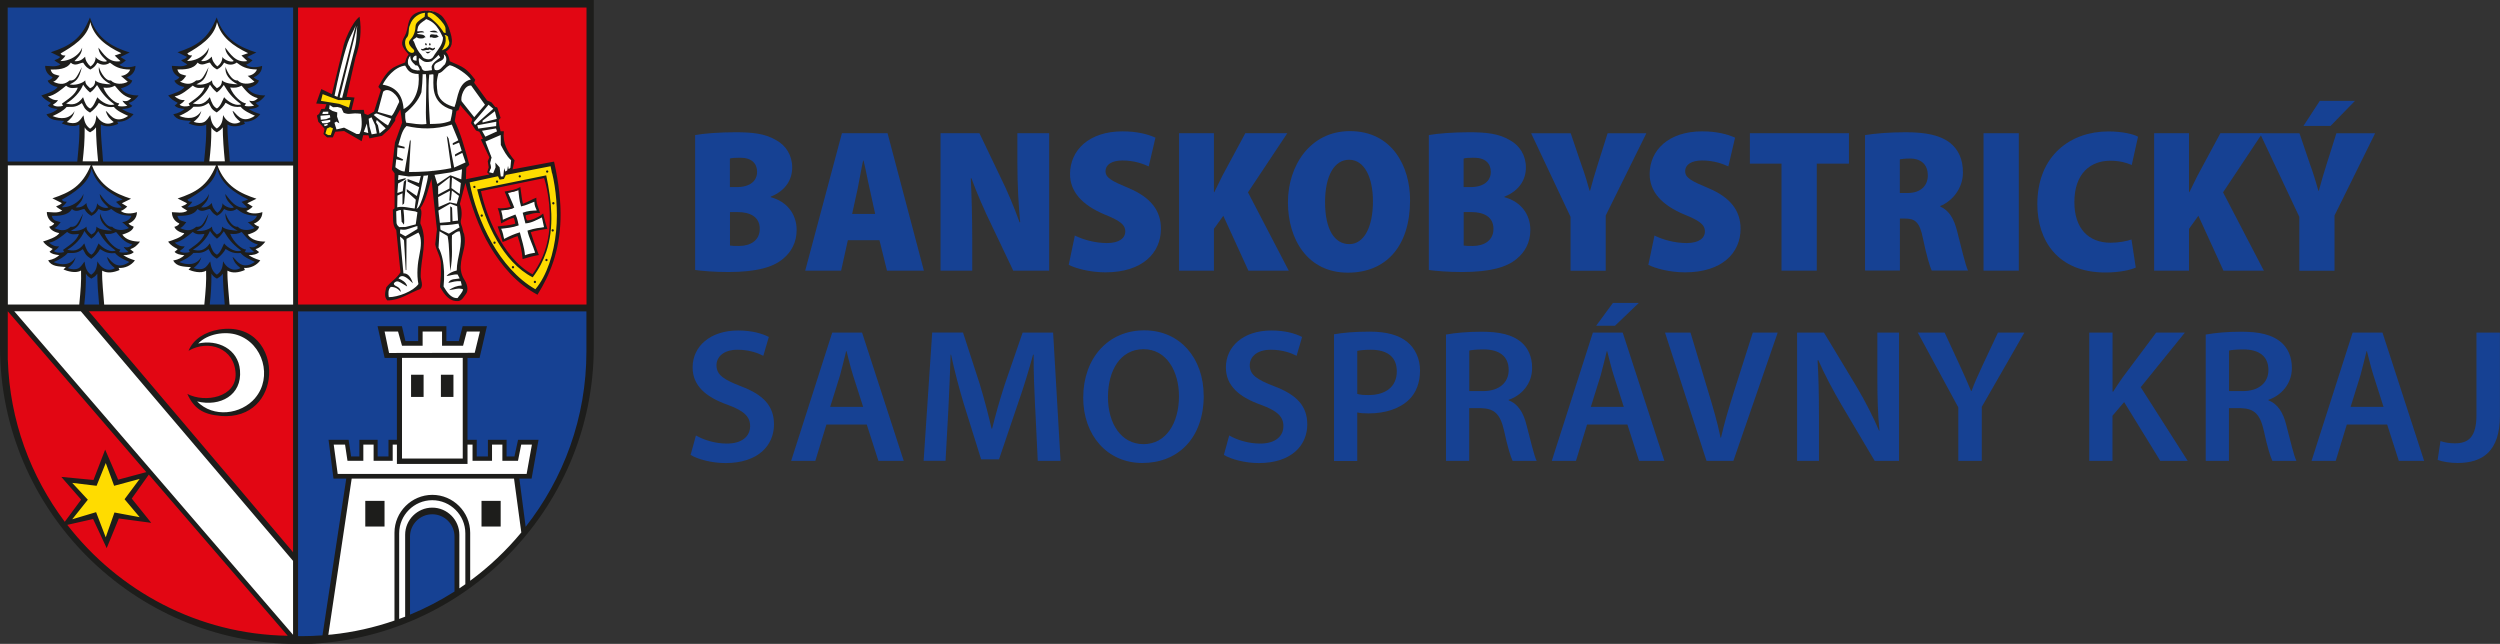 <?xml version="1.0" encoding="UTF-8"?><svg id="Layer_1" xmlns="http://www.w3.org/2000/svg" viewBox="0 0 309.08 79.6"><rect x="0" y="0" width="309.08" height="79.6" fill="#333333" stroke="none"/><defs><style>.cls-1{fill:#ffdc00;}.cls-1,.cls-2,.cls-3,.cls-4,.cls-5,.cls-6,.cls-7{stroke-width:0px;}.cls-1,.cls-2,.cls-3,.cls-4,.cls-6,.cls-7{fill-rule:evenodd;}.cls-2{fill:#ececec;}.cls-3,.cls-5{fill:#164193;}.cls-4{fill:#fff;}.cls-6{fill:#e20613;}.cls-7{fill:#1d1d1b;}</style></defs><path class="cls-5" d="m85.94,16.7c1.03-.2,3.05-.35,4.99-.35,2.17,0,3.68.18,4.99.96,1.23.65,2.02,1.87,2.02,3.4,0,1.44-.76,2.85-2.65,3.6v.07c2.04.55,3.2,2.12,3.2,4.06,0,1.54-.68,2.75-1.71,3.58-1.21,1.01-3.23,1.61-6.73,1.61-1.81,0-3.2-.13-4.11-.25v-16.68Zm4.31,6.43h.83c1.66,0,2.52-.76,2.52-1.89,0-1.03-.68-1.74-2.07-1.74-.63,0-1.01.02-1.29.1v3.53Zm0,7.23c.3.05.63.05,1.11.05,1.36,0,2.57-.63,2.57-2.12s-1.21-2.07-2.72-2.07h-.96v4.13Z"/><path class="cls-5" d="m104.82,29.7l-.83,3.76h-4.44l4.54-16.99h5.64l4.49,16.99h-4.56l-.93-3.76h-3.91Zm3.38-3.25l-.68-3.1c-.23-.96-.5-2.5-.76-3.5h-.05c-.23,1.01-.48,2.57-.68,3.5l-.68,3.1h2.85Z"/><path class="cls-5" d="m116.28,33.46v-16.99h4.81l2.62,5.47c.76,1.51,1.71,3.76,2.34,5.54h.08c-.2-1.99-.35-4.64-.35-7.38v-3.63h3.93v16.99h-4.44l-2.7-5.67c-.81-1.64-1.81-3.93-2.47-5.75h-.08c.1,2.04.18,4.69.18,7.61v3.81h-3.93Z"/><path class="cls-5" d="m132.89,29.12c.93.48,2.47.93,3.96.93s2.27-.58,2.27-1.44-.73-1.36-2.55-2.09c-2.82-1.18-4.28-2.85-4.28-4.99,0-2.95,2.32-5.29,6.5-5.29,1.76,0,3.13.35,4.06.78l-.83,3.55c-.68-.3-1.76-.73-3.25-.73-1.36,0-2.09.55-2.09,1.31,0,.83.73,1.21,2.82,2.09,2.85,1.18,4.03,2.87,4.03,5.04,0,3.02-2.32,5.39-6.86,5.39-1.89,0-3.68-.48-4.54-.93l.76-3.63Z"/><path class="cls-5" d="m145.77,16.47h4.31v7.28h.05c.33-.66.66-1.34.98-1.99l2.85-5.29h5.19l-4.86,7.31,5.04,9.68h-4.99l-3.1-6.78-1.16,1.61v5.17h-4.31v-16.99Z"/><path class="cls-5" d="m174.33,24.74c0,5.75-3,8.97-7.69,8.97-4.97,0-7.41-4.11-7.41-8.7s2.8-8.8,7.66-8.8c5.22,0,7.44,4.36,7.44,8.52Zm-10.51.25c0,3.43,1.19,5.19,3,5.19s2.92-2.09,2.92-5.29c0-2.92-1.03-5.14-2.95-5.14-1.79,0-2.97,1.92-2.97,5.24Z"/><path class="cls-5" d="m176.65,16.7c1.03-.2,3.05-.35,4.99-.35,2.17,0,3.68.18,4.99.96,1.23.65,2.02,1.87,2.02,3.4,0,1.44-.76,2.85-2.65,3.6v.07c2.04.55,3.2,2.12,3.2,4.06,0,1.54-.68,2.75-1.71,3.58-1.21,1.01-3.23,1.61-6.73,1.61-1.81,0-3.2-.13-4.11-.25v-16.68Zm4.31,6.43h.83c1.66,0,2.52-.76,2.52-1.89,0-1.03-.68-1.74-2.07-1.74-.63,0-1.01.02-1.29.1v3.53Zm0,7.23c.3.05.63.05,1.11.05,1.36,0,2.57-.63,2.57-2.12s-1.21-2.07-2.72-2.07h-.96v4.13Z"/><path class="cls-5" d="m194.17,33.46v-6.65l-4.87-10.33h4.89l1.31,3.86c.43,1.16.71,2.14,1.03,3.25h.05c.28-1.06.58-2.09.96-3.28l1.21-3.83h4.79l-5.02,10.16v6.83h-4.36Z"/><path class="cls-5" d="m204.55,29.12c.93.48,2.47.93,3.96.93s2.27-.58,2.27-1.44-.73-1.36-2.55-2.09c-2.82-1.18-4.28-2.85-4.28-4.99,0-2.95,2.32-5.29,6.5-5.29,1.76,0,3.13.35,4.06.78l-.83,3.55c-.68-.3-1.76-.73-3.25-.73-1.36,0-2.09.55-2.09,1.31,0,.83.73,1.21,2.82,2.09,2.85,1.18,4.03,2.87,4.03,5.04,0,3.02-2.32,5.39-6.86,5.39-1.89,0-3.68-.48-4.54-.93l.76-3.63Z"/><path class="cls-5" d="m220.25,20.23h-3.91v-3.76h12.25v3.76h-3.98v13.23h-4.36v-13.23Z"/><path class="cls-5" d="m230.58,16.7c1.24-.2,3.02-.35,5.02-.35,2.39,0,4.23.33,5.49,1.31,1.08.88,1.59,2.07,1.59,3.68,0,1.99-1.36,3.55-2.8,4.13v.07c1.11.48,1.71,1.54,2.09,3.07.45,1.74,1.01,4.18,1.34,4.84h-4.49c-.23-.48-.66-1.94-1.08-3.96-.4-2.04-.98-2.47-2.22-2.47h-.63v6.43h-4.31v-16.76Zm4.31,7.16h.98c1.59,0,2.47-.91,2.47-2.17s-.73-2.07-2.17-2.09c-.68,0-1.08.05-1.29.1v4.16Z"/><path class="cls-5" d="m249.59,16.47v16.99h-4.36v-16.99h4.36Z"/><path class="cls-5" d="m264.05,33.08c-.58.28-1.99.61-3.75.61-5.9,0-8.42-3.96-8.42-8.44,0-6.07,4.16-9,8.77-9,1.74,0,3.1.33,3.68.65l-.78,3.5c-.63-.28-1.51-.53-2.65-.53-2.42,0-4.44,1.54-4.44,5.12,0,3.23,1.71,5.02,4.49,5.02.91,0,1.97-.18,2.57-.4l.53,3.48Z"/><path class="cls-5" d="m266.32,16.47h4.31v7.28h.05c.33-.66.66-1.34.98-1.99l2.85-5.29h5.19l-4.86,7.31,5.04,9.68h-4.99l-3.1-6.78-1.16,1.61v5.17h-4.31v-16.99Z"/><path class="cls-5" d="m284.27,33.46v-6.65l-4.87-10.33h4.89l1.31,3.86c.43,1.16.71,2.14,1.03,3.25h.05c.28-1.06.58-2.09.96-3.28l1.21-3.83h4.79l-5.02,10.16v6.83h-4.36Zm6.88-20.99l-3.02,3.1h-3.35l2.02-3.1h4.36Z"/><path class="cls-5" d="m86.03,53.83c.92.54,2.35,1.01,3.84,1.01,1.83,0,2.87-.87,2.87-2.16,0-1.2-.8-1.91-2.8-2.64-2.64-.94-4.31-2.33-4.31-4.61,0-2.61,2.17-4.57,5.63-4.57,1.72,0,2.97.38,3.79.8l-.68,2.33c-.59-.31-1.69-.75-3.18-.75-1.84,0-2.61.97-2.61,1.91,0,1.22.92,1.79,3.04,2.61,2.75,1.04,4.07,2.42,4.07,4.71,0,2.57-1.93,4.78-6,4.78-1.69,0-3.44-.47-4.31-1.01l.66-2.4Z"/><path class="cls-5" d="m102.17,52.49l-1.37,4.49h-2.99l5.08-15.86h3.69l5.15,15.86h-3.13l-1.44-4.49h-5.01Zm4.54-2.19l-1.25-3.91c-.31-.97-.56-2.05-.8-2.97h-.05c-.23.92-.49,2.02-.75,2.97l-1.22,3.91h4.07Z"/><path class="cls-5" d="m127.98,50.51c-.09-2.05-.21-4.52-.19-6.66h-.07c-.52,1.93-1.18,4.07-1.88,6.07l-2.33,6.87h-2.21l-2.12-6.78c-.61-2.02-1.18-4.19-1.6-6.17h-.05c-.07,2.07-.17,4.59-.28,6.75l-.35,6.38h-2.71l1.06-15.86h3.81l2.07,6.38c.56,1.86,1.06,3.74,1.46,5.51h.07c.42-1.72.97-3.67,1.58-5.53l2.19-6.35h3.77l.92,15.86h-2.82l-.31-6.47Z"/><path class="cls-5" d="m148.82,48.89c0,5.32-3.22,8.35-7.58,8.35s-7.32-3.44-7.32-8.07c0-4.89,3.08-8.33,7.55-8.33s7.34,3.51,7.34,8.05Zm-11.84.21c0,3.25,1.62,5.81,4.4,5.81s4.38-2.61,4.38-5.93c0-2.99-1.48-5.81-4.38-5.81s-4.4,2.66-4.4,5.93Z"/><path class="cls-5" d="m151.96,53.83c.92.54,2.35,1.01,3.84,1.01,1.83,0,2.87-.87,2.87-2.16,0-1.2-.8-1.91-2.8-2.64-2.64-.94-4.31-2.33-4.31-4.61,0-2.61,2.16-4.57,5.63-4.57,1.72,0,2.97.38,3.79.8l-.68,2.33c-.59-.31-1.69-.75-3.18-.75-1.84,0-2.61.97-2.61,1.91,0,1.22.92,1.79,3.04,2.61,2.75,1.04,4.07,2.42,4.07,4.71,0,2.57-1.93,4.78-6,4.78-1.69,0-3.44-.47-4.31-1.01l.66-2.4Z"/><path class="cls-5" d="m164.93,41.33c1.06-.19,2.49-.33,4.42-.33,2.12,0,3.65.45,4.66,1.3.94.78,1.55,2.02,1.55,3.51s-.47,2.73-1.34,3.58c-1.18,1.15-2.97,1.72-5.01,1.72-.54,0-1.01-.02-1.41-.12v6h-2.87v-15.65Zm2.87,7.37c.38.12.82.14,1.41.14,2.16,0,3.48-1.08,3.48-2.92s-1.22-2.68-3.22-2.68c-.8,0-1.36.07-1.67.14v5.32Z"/><path class="cls-5" d="m178.78,41.36c1.11-.21,2.71-.35,4.38-.35,2.28,0,3.81.38,4.89,1.27.87.73,1.37,1.83,1.37,3.2,0,2.05-1.39,3.44-2.9,3.95v.07c1.15.42,1.84,1.53,2.21,3.06.52,1.98.94,3.81,1.25,4.42h-2.97c-.24-.47-.64-1.77-1.06-3.74-.47-2.07-1.2-2.73-2.85-2.78h-1.46v6.52h-2.87v-15.63Zm2.87,6.99h1.72c1.95,0,3.15-1.03,3.15-2.61,0-1.72-1.2-2.54-3.08-2.54-.92,0-1.51.07-1.79.14v5.01Z"/><path class="cls-5" d="m196.21,52.49l-1.37,4.49h-2.99l5.08-15.86h3.69l5.15,15.86h-3.13l-1.44-4.49h-5.01Zm4.54-2.19l-1.25-3.91c-.31-.97-.56-2.05-.8-2.97h-.05c-.23.92-.49,2.02-.75,2.97l-1.22,3.91h4.07Zm1.86-12.85l-2.94,2.82h-2.33l2.07-2.82h3.2Z"/><path class="cls-5" d="m210.98,56.98l-5.13-15.86h3.15l2.17,7.22c.61,2,1.15,3.84,1.55,5.77h.05c.42-1.88,1.01-3.81,1.62-5.74l2.31-7.25h3.08l-5.48,15.86h-3.32Z"/><path class="cls-5" d="m222.18,56.98v-15.86h3.32l4.1,6.8c1.04,1.77,1.98,3.6,2.71,5.32h.05c-.21-2.12-.26-4.17-.26-6.59v-5.53h2.68v15.86h-3.01l-4.14-6.99c-1.01-1.74-2.05-3.67-2.83-5.46l-.09.02c.12,2.05.17,4.14.17,6.76v5.67h-2.68Z"/><path class="cls-5" d="m242.11,56.98v-6.61l-5.01-9.25h3.32l1.88,4.07c.54,1.18.94,2.07,1.39,3.15h.05c.38-1.01.82-2,1.36-3.15l1.91-4.07h3.27l-5.27,9.18v6.68h-2.89Z"/><path class="cls-5" d="m258.31,41.12h2.87v7.3h.07c.38-.61.78-1.18,1.15-1.72l4.17-5.58h3.55l-5.46,6.75,5.81,9.11h-3.39l-4.47-7.27-1.44,1.69v5.58h-2.87v-15.86Z"/><path class="cls-5" d="m272.71,41.36c1.11-.21,2.71-.35,4.38-.35,2.28,0,3.81.38,4.89,1.27.87.73,1.37,1.83,1.37,3.2,0,2.05-1.39,3.44-2.9,3.95v.07c1.15.42,1.84,1.53,2.21,3.06.52,1.98.94,3.81,1.25,4.42h-2.97c-.24-.47-.64-1.77-1.06-3.74-.47-2.07-1.2-2.73-2.85-2.78h-1.46v6.52h-2.87v-15.63Zm2.87,6.99h1.72c1.95,0,3.15-1.03,3.15-2.61,0-1.72-1.2-2.54-3.08-2.54-.92,0-1.51.07-1.79.14v5.01Z"/><path class="cls-5" d="m290.14,52.49l-1.37,4.49h-2.99l5.08-15.86h3.69l5.15,15.86h-3.13l-1.44-4.49h-5.01Zm4.54-2.19l-1.25-3.91c-.31-.97-.56-2.05-.8-2.97h-.05c-.23.92-.49,2.02-.75,2.97l-1.22,3.91h4.07Z"/><path class="cls-5" d="m306.18,41.12h2.89v10.28c0,4.38-2.12,5.84-5.25,5.84-.82,0-1.81-.14-2.45-.38l.35-2.33c.47.17,1.11.28,1.79.28,1.65,0,2.66-.75,2.66-3.51v-10.19Z"/><path class="cls-2" d="m55.57,6.86c-.03-.11-.06-.22-.09-.33-.05-.16-.11-.33-.16-.49l.03.64c.06.04.11.09.16.13l.06.04Z"/><path class="cls-2" d="m49.98,7.61s0,.04-.02.06c0,.05-.01.1-.01.14,0,.1.03.19.07.28-.01-.05-.02-.09-.03-.15,0-.11-.02-.22,0-.33"/><path class="cls-2" d="m51.18,4.52s-.02.02-.03.03c-.01.02-.03.03-.05.05.03-.03.05-.06.08-.09"/><path class="cls-2" d="m54.33,4.46c-.05-.03-.1-.07-.15-.1l.06.05c.16.16.31.31.46.47.05.06.09.11.14.17-.12-.19-.26-.36-.42-.52l-.1-.08Z"/><path class="cls-6" d="m66,33.92c.15-.22.3-.44.43-.67.16-.26.29-.51.43-.78.13-.26.25-.52.36-.78.08-.2.15-.4.22-.6l.09-.28.08-.28.07-.28.07-.28.11-.57.09-.57.06-.58.04-.58v-.59s0-.59,0-.59c0-.3-.03-.59-.05-.89-.02-.3-.05-.6-.08-.89-.04-.3-.07-.6-.12-.9-.1-.64-.22-1.28-.35-1.91l-8.18,1.67c.12.47.25.93.39,1.4l.26.8.28.79.16.4.16.39.17.39.17.39.18.38.19.38.2.37.21.37.21.36.22.35.23.34.24.33.24.33.25.31.26.31.27.29.28.29.29.27.29.26.3.25.31.23.32.21.33.2.21.11.12-.16ZM54.33,2.02c-.05-.03-.1-.07-.15-.1l-.13-.11c-.1-.07-.18-.13-.28-.19l-.18-.11-.18-.07-.09-.02-.09-.02h-.09s-.09,0-.09,0l-.09.02-.1.04-.06.06v-.12s-.26.02-.26.02c-.1,0-.18.02-.28.05-.1.03-.19.06-.29.1-.1.04-.2.09-.3.14-.1.06-.19.12-.29.19-.07.05-.14.11-.2.17,0,0,0,0,0,0-.01,0-.02.02-.04.03-.01.02-.03.03-.05.05h0s-.07.07-.1.11c-.06.08-.12.16-.17.24-.05.09-.1.17-.15.26-.04.1-.08.19-.11.29-.03.07-.06.14-.08.21-.03.14-.05.27-.06.41-.02.22-.02.44-.09.66-.03.08-.07.14-.11.21l-.09.08-.07.14c-.03.06-.05.12-.06.19-.02.07-.03.13-.04.2h0s0,.05-.02.07c0,.05-.01.1-.01.14,0,.1.03.19.07.27,0,.02,0,.04.01.06.03.11.06.21.11.32.04.08.08.16.13.23.05.07.1.13.16.2.05.05.09.09.15.13l.09.06.1.04h.03s.03.04.03.04c-.07.1-.15.2-.22.31-.08.12-.13.25-.18.38-.05.17-.09.32-.12.48-.43.17-.87.33-1.28.53-.16.08-.31.17-.45.27-.08.06-.16.12-.24.19-.07.08-.15.15-.23.24-.42.49-.74,1.05-1.05,1.61.03.03.07.07.1.1.04.05.07.09.11.14l.03.07.02.08v.1s-.87,2.75-.87,2.75l-.92.51-.63-.24-.07-.41-1.61.02.07-.32.06.02.33-1.35h-1.06l1.16-5.16c.07-.21.14-.42.2-.63.09-.3.16-.61.23-.92.04-.2.07-.4.1-.61.04-.31.06-.6.08-.92,0-.48,0-.96-.06-1.44-.28.31-.5.66-.7,1.01-.18.33-.35.66-.49,1.01-.16.39-.32.78-.43,1.19-.02.07-.03.14-.04.21l-1.46,5.97-1.36-.51-.3,1.21,1.14.19-.35.89-.44.02-.24.53-.21.16.12.58.2.19.56.64-.24.76.49.32.51-.02.25-.77,1.28-.11,1.98,1.15.16-.64.99.02.1.34,1.29-.26.87-.79.66-.97.02-.29.96-1.72.32,2.34-.9,2.5-.37,3.25.31.45v4.5s-.09.09-.09.09c-.03.04-.06.07-.1.1,0,.09,0,.19,0,.28,0,.43-.02.87.05,1.3.02.09.04.18.07.28.04.11.09.21.15.31l.12.16.54,5.35c-.07.1-.13.2-.2.3-.14.18-.28.35-.44.51-.07.07-.15.15-.23.21-.31.29-.63.56-.9.88-.07.33-.18.67-.11,1.01.03.1.07.2.14.29.41,0,.81-.1,1.2-.22.17-.05.33-.12.5-.18.63-.27,1.22-.59,1.84-.85.11-.05.21-.09.32-.13.05-.07.08-.14.09-.22.02-.17,0-.34-.04-.51-.05-.24-.11-.46-.11-.71,0-.22,0-.43.02-.64l.04-.42c.09-.82.22-1.64.31-2.47.01-.2.03-.39.03-.59,0-.19,0-.38,0-.58l-.04-.38-.07-.38-.1-.37-.06-.18-.07-.18-.11-.23c0-.12,0-.25.02-.38.02-.17.04-.34.07-.51.04-.27.08-.59-.02-.85l-.11-.19.2-.3c.12-.19.22-.39.31-.6.13-.29.23-.58.33-.88.19-.6.35-1.2.53-1.8l.35-1.12.68,6.35.11.98-.21,1.83c.1.48.31.92.47,1.37.06.18.11.36.16.54.03.14.04.28.06.42l.02,1.48-.1,1.44c.15.25.3.5.48.74.09.12.19.23.29.34.08.08.17.15.26.22.07.05.14.09.21.13.07.04.15.07.22.09.08.02.16.04.24.05.1,0,.18.01.28,0h.08c.05-.02.1-.04.15-.07.05-.03.09-.07.14-.12.14-.15.25-.32.37-.49l.1-.13c.2-.31.12-.72,0-1.04-.06-.16-.13-.31-.22-.45-.16-.24-.28-.51-.37-.78-.05-.17-.08-.34-.1-.51l-.02-.58c0-.21.04-.41.07-.62.02-.11.04-.22.07-.34.11-.5.25-1,.33-1.52.03-.17.04-.33.05-.5,0-.11,0-.21,0-.31l-.07-.52-.03-.06c-.09-.22-.13-.45-.18-.67-.03-.13-.08-.25-.12-.37-.04-.12-.07-.24-.09-.36,0-.07,0-.13,0-.2.01-.11.04-.21.06-.31.03-.18.06-.36.06-.54,0-.2-.01-.4-.04-.6-.03-.19-.07-.37-.13-.55l-.05-.12.74-2.8h-.01s.06-1.79.06-1.79l.34-.32c-.17-.63-.35-1.26-.53-1.88-.3-1.01-.62-2.02-1.05-2.97-.07-.15-.14-.3-.22-.44l.22-1.26.02-.07.04-.08.06-.06c.06-.04.12-.08.19-.1l.32-.93.32.43c.44.55.94,1.04,1.37,1.6l.04.06.03.07v.08s.01.07.01.07l-.03.12s-.04.09-.06.13c-.02.03-.03.07-.05.11l.54.79.43.16.59,1.19-.27.07.99,2.08-.21.51.12.76-.25.57.54.43-3.02.65.12.62.1.46.11.46.12.46.14.47.15.47.15.47.17.47.18.48.19.48.2.47.21.47.22.47.23.47.24.46.25.45.27.45.27.45.28.44.3.42.31.41.31.41.32.39.34.38.35.37.36.35.37.34.38.33.39.31.4.29.41.27.55.33.23-.28.14-.17.25-.36.24-.38.22-.4.21-.42c.1-.22.2-.44.29-.66l.17-.46c.08-.24.16-.47.24-.71.07-.24.14-.48.21-.73.06-.25.12-.5.17-.74.05-.26.1-.51.15-.77.04-.26.08-.52.11-.78.04-.33.07-.68.1-1.02.02-.25.03-.49.04-.74.01-.33.01-.65.01-.98s-.01-.64-.03-.96c-.02-.39-.05-.78-.09-1.17-.03-.3-.07-.59-.1-.89-.06-.41-.12-.83-.2-1.23-.05-.25-.1-.5-.16-.75l-.22-1.06-5.25,1.03.36-1.41c-.25-.3-.47-.61-.68-.94-.08-.15-.17-.29-.24-.44-.07-.15-.13-.31-.19-.46-.05-.16-.1-.32-.14-.49l-.04-.25c-.04-.28-.06-.56-.04-.85h-.33l-.2-.96-.1-.68.22-.3-.34-1.07-.19-.04-.49-.59-.55-.24-1.71-2.35.14-.35c-.29-.37-.59-.74-.94-1.05-.12-.1-.24-.19-.37-.28-.17-.11-.34-.2-.52-.29-.42-.2-.85-.38-1.27-.57l-.05-.31c-.03-.16-.08-.31-.14-.47-.06-.13-.12-.24-.22-.35l-.22-.23h.03s.42-.21.42-.21c.11-.09.21-.17.31-.27.05-.05.08-.1.12-.15.04-.05.06-.11.09-.17l.03-.13.02-.14c0-.17-.06-.33-.11-.48l-.02-.08s-.02-.08-.01-.12c0-.04-.01-.07-.02-.11v-.09s-.06-.03-.06-.03c-.03-.11-.06-.22-.09-.33-.05-.16-.11-.33-.16-.49v-.17s-.04-.1-.04-.1l-.03-.1c-.05-.1-.1-.19-.16-.29l-.14-.2s-.07-.08-.1-.13c-.12-.18-.26-.36-.42-.52l-.1-.08Zm9.84,21.48c-.47.21-.97.3-1.47.4l.74,1.87c-.53.16-1.02.26-1.58.26.14.43.21.87.27,1.31.48-.25,1.01-.51,1.54-.63.23.37.27.73.33,1.17-.7.23-1.43.28-2.16.36.18.48.31.97.45,1.46.62-.25,1.25-.58,1.88-.77.33.92.54,1.89.64,2.87.48-.14.96-.27,1.45-.37h.07c-.35-.94-.69-1.87-.98-2.81.68-.21,1.34-.33,2.05-.45-.15-.45-.26-.9-.37-1.36-.61.41-1.29.67-1.98.73-.12-.38-.23-.65-.26-1.11.56-.1,1.12-.28,1.68-.28-.14-.45-.33-.87-.36-1.34-.55.25-.96.49-1.62.67-.15-.66-.22-1.31-.32-1.98Zm8.58,14.6h-36.18V.75h36.18v37.35Z"/><path class="cls-4" d="m25.55,38.06c-4.17,0-8.86,0-13.03,0-.04-1.71-.14-3.47-.24-5.07.3.34.62.49.96.53.41.05.85-.06,1.35-.25-.17-.19-.24-.33-.41-.49.36.13.84.16,1.22.08.41-.1.72-.32,1.02-.58-.63-.28-1.19-.45-1.79-.92.74.11.96.03,1.66-.1-.2-.17-.42-.33-.6-.51.43-.08.85-.35,1.14-.64-1.12-.3-1.37-.39-2.13-1.27.63-.06,1.23-.29,1.56-.62l-.76-.66c.58-.18.98-.43,1.15-1.02-.91.05-1.58-.02-2.29-.57.48.07.92-.2,1.1-.41l-.8-.53.99-.42c-.9-.44-1.8-.77-2.58-1.4-.87-.74-1.48-1.66-1.78-2.78-.35.95-.81,1.76-1.48,2.44-.74.74-1.7,1.33-2.75,1.69.26.24.54.43.85.56-.2.21-.41.44-.72.48.27.19.43.27.87.48-.82.45-1.15.4-2.04.4.13.54.3.84,1.02,1.03-.18.31-.41.48-.76.59.48.4.93.61,1.58.54-.8.66-1.24,1.06-2.28,1.3.39.33.69.54,1.24.74-.19.16-.3.28-.48.41.56.29.8.37,1.66.26-.52.52-1.05.77-1.75.97.24.21.61.41,1.06.49.42.08.91.05,1.4-.16-.19.2-.4.42-.6.6.46.2.92.3,1.31.24.3-.04.58-.21.85-.6-.04,1.58-.06,3.48-.21,5.16H.77v-17.86h9.05c.14-1.66.27-3.74.3-5.28-.27.38-.55.46-.85.5-.39.06-.87,0-1.33-.21.2-.18.42-.36.6-.56-.44.16-.95.2-1.39.15-.41-.05-.75-.19-1.07-.51.7-.2,1.12-.44,1.64-.97-.85.11-.89.03-1.46-.25.18-.13.27-.25.46-.41-.54-.2-.75-.37-1.15-.7,1.05-.25,1.27-.55,2.08-1.21-.64.07-.89-.23-1.37-.62.34-.12.58-.28.76-.59-.72-.2-1.07-.61-1.2-1.15.89,0,1.21.14,2.04-.31-.45-.21-.56-.4-.83-.59.3-.04.52-.22.72-.44-.31-.13-.73-.31-.98-.56,1.05-.36,2.08-.85,2.81-1.59.67-.68,1.22-1.53,1.57-2.48.31,1.12,1.07,2.06,1.94,2.79.78.63,1.67.92,2.56,1.35l-1.01.49.78.4c-.18.21-.58.54-1.06.47.72.56,1.29.49,2.2.44-.17.6-.59.93-1.18,1.11l.83.55c-.33.32-.91.79-1.54.84.77.89,1.06.77,2.18,1.07-.29.29-.75.65-1.19.73.18.18.36.3.56.47-.72.21-.86.28-1.6.16.6.46,1,.63,1.64.92-.72.61-1.08.96-2.11.59.17.17.22.26.39.45-.5.18-.94.26-1.35.2-.33-.04-.63-.11-.93-.44.09,1.55.2,3.52.25,5.19h12.91c.15-1.67.28-3.73.31-5.28-.27.38-.55.46-.85.5-.39.06-.88,0-1.33-.21.2-.18.41-.36.6-.56-.44.16-.95.2-1.39.15-.41-.05-.75-.19-1.07-.51.7-.2,1.12-.44,1.64-.97-.86.11-.89.03-1.46-.25.18-.13.27-.25.46-.41-.55-.2-.85-.46-1.24-.79,1.04-.25,1.27-.55,2.08-1.21-.86-.1-1.01-.31-1.4-.63.34-.11.51-.26.7-.57-.59-.28-.89-.63-1.02-1.17.84.09,1.13.12,1.93-.29-.45-.2-.44-.33-.71-.52.3-.04.51-.22.71-.44-.31-.13-.72-.31-.98-.56,1.05-.36,2.08-.85,2.82-1.59.67-.68,1.22-1.53,1.57-2.48.31,1.12,1.07,2.06,1.94,2.79.77.63,1.66.92,2.56,1.35l-1.01.49.78.4c-.18.21-.58.54-1.06.47.72.56,1.38.53,2.29.49-.16.6-.63.91-1.21,1.09l.79.52c-.33.32-.91.79-1.54.84.77.89,1.06.77,2.18,1.07-.3.29-.76.65-1.19.73.19.18.36.3.56.47-.73.21-.87.28-1.6.16.6.46,1,.63,1.63.92-.72.61-1.08.96-2.1.59.17.17.22.26.39.45-.5.18-.94.26-1.35.2-.34-.04-.63-.11-.93-.44.09,1.56.2,3.51.24,5.19h8.43v17.86h-8.53c-.05-1.7-.16-3.49-.26-5.07.31.34.62.49.96.53.41.05.85-.06,1.35-.25-.16-.19-.24-.33-.41-.49.37.13.83.16,1.22.08.41-.1.72-.32,1.02-.58-.63-.28-1.19-.45-1.79-.92.73.11.96.03,1.67-.1-.21-.17-.42-.33-.6-.51.44-.08.84-.35,1.14-.64-1.12-.3-1.36-.39-2.13-1.27.63-.06,1.23-.29,1.56-.62l-.76-.66c.58-.18.99-.43,1.15-1.02-.91.05-1.58-.02-2.3-.57.48.07.92-.2,1.1-.41l-.8-.53.99-.42c-.89-.44-1.8-.77-2.58-1.4-.87-.74-1.48-1.66-1.79-2.78-.34.95-.81,1.76-1.47,2.44-.73.74-1.7,1.33-2.75,1.69.26.24.54.43.85.56-.2.21-.41.44-.72.48.28.19.43.27.87.48-.82.45-1.15.4-2.04.4.13.54.3.84,1.02,1.03-.18.31-.41.48-.76.59.48.4.93.61,1.58.54-.81.66-1.23,1.06-2.28,1.3.39.33.69.54,1.24.74-.19.16-.3.28-.49.41.57.29.81.37,1.66.26-.52.52-1.05.77-1.75.97.24.21.62.41,1.06.49.42.08.9.05,1.4-.16-.18.2-.4.42-.6.6.46.2.92.3,1.31.24.3-.04.58-.21.85-.6-.03,1.57-.06,3.49-.21,5.16m-15.39,0l26.42,31.12v9.65h-.43S.97,38.06.97,38.06h9.18Zm20.61,12.46l.22-.14.2-.15.19-.16.19-.17.17-.17.16-.19.15-.19.14-.2.13-.21.12-.21.11-.22.1-.22.09-.23.08-.23.07-.24.06-.24.05-.24.04-.24.03-.25.02-.25v-.28s.01-.28.01-.28l-.02-.28-.03-.28-.04-.27-.05-.28-.07-.28-.08-.26-.09-.26-.11-.26-.12-.25-.13-.24-.14-.23-.15-.22-.17-.22-.18-.21-.19-.19-.21-.18-.22-.18-.23-.16-.24-.15-.26-.12-.27-.12-.28-.1-.3-.09-.31-.06-.32-.05-.33-.03h-.35s-.36,0-.36,0l-.37.03-.39.05c-.15.02-.3.05-.45.09-.15.04-.3.08-.44.12-.14.05-.28.1-.42.15-.14.06-.27.12-.41.19-.13.07-.25.13-.38.21l-.24.16c-.11.08-.22.17-.34.26l-.2.2-.18.2c-.12.15-.24.3-.34.47l.26-.1.25-.09.26-.07.25-.06.26-.04.26-.02h.25s.25,0,.25,0l.25.02.25.03.25.05.24.06.23.07.23.09.22.11.21.12.2.13.19.14.19.16.17.17.16.19.15.2.13.21.12.23.1.24.09.25.07.26.06.28.04.29.02.3v.29s-.02.27-.02.27l-.05.26-.07.25-.09.23-.11.22-.13.2-.15.19-.16.17-.17.16-.19.15-.2.13-.21.13-.22.11-.23.1-.24.09-.24.07-.25.06-.26.05-.26.03-.26.02h-.26s-.26,0-.26,0l-.26-.02-.26-.02-.25-.04-.25-.05-.25-.05-.24-.07-.23-.08c.11.2.23.4.36.58l.18.24.2.21.21.19.22.17.24.16.25.13.27.12.29.1.31.09c.16.04.33.07.5.1.19.03.37.05.56.07h.19s.35.03.35.03h.66s.31-.04.31-.04l.31-.04.29-.05.28-.07.26-.08.26-.09.25-.11.24-.12.23-.13Zm33.92,15.36c-.66.8-1.36,1.57-2.08,2.32-1.16,1.17-2.38,2.26-3.69,3.27-.98.76-.81.62-2.34,1.67v-6.97c-.07-.68-.24-1.15-.62-1.71-.5-.6-.98-.93-1.73-1.16-1.1-.22-2.01,0-2.88.72-.64.64-.93,1.25-1.03,2.15v10.21c-1.27.5-2.22.84-4.1,1.34-1.83.47-3.69.8-5.57.98l-.33.03,2.91-19.92h-1.66l-.54-4.06h1.82l.31,1.99h1.55v-1.99h1.72v1.99h1.92v-1.99h.96s.18.01.18.01v-10.91h-1.56l-.64-3.09h2.1l.49,1.75h2.17v-1.75h2.84v1.75h2.21l.46-1.75h2.07l-.75,3.08h-1.43v10.93h.16s1.06-.01,1.06-.01v1.99h1.97v-1.99h1.71v1.99h1.53l.4-1.99h1.76l-.73,4.06h-1.57l.94,7.08ZM50.79,6.66l.03.03c-.07.1-.15.2-.22.31-.08.12-.13.25-.18.38-.05.16-.09.32-.12.48-.43.17-.87.33-1.28.53-.16.08-.31.17-.45.27-.08.06-.16.13-.24.19-.07.08-.15.15-.23.24-.42.49-.74,1.05-1.05,1.61.03.03.07.06.1.1.04.05.07.09.11.14l.03.07.02.08v.1s-.87,2.75-.87,2.75l-.92.51-.63-.24-.07-.42-1.61.02.07-.32-1.3-.5-1.31-.21-.33.89-.44.02-.24.53-.21.16.12.58.2.19.56.64.02-.04.52-.25.58.25-.11.33,1.28-.11,1.98,1.15.16-.64.99.02.1.34,1.29-.26.87-.79.66-.96.02-.29.96-1.72.32,2.34-.9,2.5-.37,3.25.31.46v4.5s-.09.09-.09.09c-.03.04-.06.07-.1.1,0,.09,0,.19,0,.28,0,.43-.02.87.05,1.3.02.09.04.18.07.28.04.11.09.21.15.31l.12.16.54,5.35c-.07.1-.13.2-.2.3-.14.18-.28.35-.44.51-.07.07-.15.14-.23.21-.31.29-.63.56-.9.88-.07.33-.18.67-.11,1.01.03.1.07.2.14.29.41,0,.81-.1,1.2-.22.17-.05.33-.12.5-.18.63-.27,1.22-.59,1.84-.85.11-.05.21-.09.32-.12.05-.07.08-.14.09-.22.02-.18,0-.34-.04-.51-.05-.24-.11-.47-.11-.71,0-.22,0-.43.02-.64l.04-.42c.09-.82.22-1.64.31-2.46.01-.2.03-.39.03-.6,0-.19,0-.38,0-.58l-.04-.38-.07-.38-.1-.37-.06-.18-.07-.18-.11-.23c0-.13,0-.25.02-.38.02-.17.04-.34.07-.51.04-.28.08-.59-.02-.85l-.11-.19.2-.3c.12-.19.22-.39.31-.6.13-.29.23-.58.33-.88.19-.6.35-1.2.53-1.8l.35-1.12.68,6.35.11.98-.21,1.83c.1.48.31.92.47,1.36.06.18.11.36.16.54.03.14.04.28.06.42l.02,1.48-.1,1.44c.15.25.3.5.48.73.09.12.19.23.29.34.08.08.17.15.26.22.07.05.14.09.21.12.07.04.15.07.22.09.08.02.16.04.24.05.1,0,.18.02.28,0h.08c.05-.02.1-.04.15-.07.05-.03.09-.07.14-.12.14-.15.25-.32.37-.49l.1-.13c.2-.31.12-.72,0-1.04-.06-.16-.13-.31-.22-.45-.16-.24-.28-.51-.37-.78-.05-.17-.08-.34-.1-.51l-.02-.58c0-.21.04-.41.07-.61.02-.11.04-.22.07-.34.11-.5.25-1,.33-1.52.03-.16.04-.33.05-.5,0-.11,0-.21,0-.31l-.07-.52-.03-.06c-.09-.22-.13-.45-.18-.67-.03-.13-.08-.25-.12-.37-.04-.12-.07-.24-.09-.36,0-.07,0-.13,0-.2.01-.11.04-.21.06-.31.03-.18.06-.36.06-.54,0-.2-.01-.4-.04-.6-.03-.19-.07-.37-.13-.55l-.05-.12.74-2.8h-.01s.06-1.79.06-1.79l.34-.32c-.17-.63-.35-1.26-.53-1.88-.3-1.01-.62-2.02-1.05-2.97-.07-.15-.14-.3-.22-.44l.22-1.26.02-.07.04-.08.06-.06c.06-.04.12-.08.19-.1l.32-.93.32.42c.44.55.94,1.04,1.37,1.6l.04.06.03.07v.08s.01.07.01.07l-.03.12s-.04.09-.06.12c-.02.03-.03.07-.05.11l.54.79.43.16.59,1.19-.27.07.99,2.08-.21.51.12.75-.25.57.55.42.79-.16.21.43.31-.05.24-.49.6-.17.31-1.34c-.25-.3-.47-.61-.68-.94-.08-.14-.17-.29-.24-.44-.07-.16-.13-.31-.19-.47-.05-.16-.1-.32-.14-.49l-.04-.25c-.04-.28-.06-.56-.04-.85h-.33l-.2-.95-.1-.68.22-.3-.34-1.07-.19-.04-.49-.59-.55-.24-1.71-2.35.14-.35c-.29-.37-.59-.73-.94-1.05-.12-.1-.24-.19-.37-.28-.17-.11-.34-.2-.52-.29-.42-.2-.85-.38-1.27-.57l-.05-.31c-.03-.16-.08-.31-.14-.47-.06-.13-.12-.24-.22-.35l-.22-.23h.03s-.58.25-.58.25l.38-.61c.1-.18.2-.37.27-.56.03-.09.06-.18.08-.28.02-.1.02-.2.02-.3,0-.14,0-.29-.08-.42l-.23-.29h.12c-.13-.2-.25-.39-.39-.58-.12-.16-.25-.31-.39-.47-.22-.23-.46-.45-.71-.65-.13-.1-.26-.19-.4-.28l-.15-.08v-.22s-.03.27-.03.27c-.16.1-.33.2-.49.31-.1.07-.2.14-.29.22-.07.05-.12.11-.18.18-.04.04-.07.08-.1.13-.03.05-.04.1-.06.16-.02.11-.03.22-.04.33,0,.11-.03.21-.05.32-.02.1-.05.2-.08.3l-.09.23-.06.13-.05.1-.12.17-.12.15c-.08.09-.15.17-.2.28l-.02.04v.04s0,.04,0,.04v.05c.03.06.06.11.09.17.13.19.3.35.47.51l.05.09.03.08.02.08v.09s-.02.09-.02.09l-.04.07-.05.07-.07.05-.07.04-.08.02h-.08s-.09,0-.09,0l-.09-.02-.07-.02Zm-8.19,5.5l1.16-5.16c.07-.21.14-.42.2-.62.09-.3.16-.61.23-.92.04-.2.07-.4.1-.61.04-.31.06-.6.08-.92,0-.48,0-.96-.06-1.44-.28.31-.5.66-.7,1.01-.18.33-.35.66-.49,1.01-.16.39-.32.78-.43,1.19-.02.07-.03.14-.04.21l-1.44,5.97.72.28h.67Zm21.57,11.3c-.47.21-.97.3-1.47.4l.74,1.87c-.53.16-1.02.26-1.58.26.14.43.21.87.27,1.31.48-.25,1.01-.51,1.54-.64.23.37.27.73.33,1.17-.7.23-1.43.28-2.16.36.18.47.31.97.45,1.46.62-.25,1.25-.58,1.88-.77.33.92.54,1.89.64,2.87.48-.14.96-.27,1.45-.37h.07c-.35-.94-.69-1.87-.98-2.81.68-.21,1.34-.33,2.05-.45-.15-.45-.26-.9-.37-1.36-.61.41-1.29.67-1.98.73-.12-.38-.23-.66-.26-1.12.56-.1,1.12-.28,1.68-.28-.14-.45-.33-.87-.36-1.34-.55.25-.96.48-1.62.67-.15-.66-.22-1.31-.32-1.98Z"/><path class="cls-1" d="m66,33.87c.15-.22.3-.44.43-.66.16-.26.29-.51.43-.78.13-.26.25-.52.36-.79.08-.2.15-.4.22-.6l.09-.28.08-.28.07-.28.07-.29.11-.57.09-.57.06-.58.04-.58v-.59s0-.59,0-.59c0-.3-.03-.6-.05-.89-.02-.3-.05-.6-.08-.89-.04-.3-.07-.6-.12-.9-.1-.64-.22-1.28-.35-1.91l-8.18,1.67c.12.47.25.94.39,1.4l.26.8.28.79.16.4.16.39.17.39.17.39.18.38.19.38.2.37.21.37.21.36.22.36.23.34.24.33.24.33.25.31.26.31.27.29.28.29.29.27.29.26.3.25.31.23.32.21.33.2.21.11.12-.16Zm2.52-12.51c.06.25.11.5.16.75.08.41.14.82.2,1.24.04.3.07.6.1.89.04.39.07.77.09,1.17.02.32.03.64.03.97s0,.65-.01.98c-.01.25-.02.49-.04.74-.02.34-.06.68-.1,1.02-.03.26-.07.52-.11.77-.04.25-.09.51-.15.76-.05.25-.11.5-.17.75-.07.25-.14.49-.21.73-.07.24-.16.47-.24.71l-.17.45c-.09.22-.19.44-.29.66l-.21.42-.22.4-.24.38-.25.36-.14.17-.23.28-.55-.33-.41-.27-.4-.29-.39-.31-.38-.32-.37-.34-.36-.36-.35-.37-.34-.38-.32-.39-.31-.41-.31-.42-.3-.42-.28-.44-.27-.45-.27-.45-.25-.45-.24-.46-.23-.47-.22-.46-.21-.47-.2-.48-.19-.48-.18-.47-.17-.48-.15-.47-.15-.47-.14-.47-.12-.47-.11-.45-.1-.46-.12-.62,3.82-.83.21.43.31-.05.24-.49,5.79-1.13.22,1.06Zm-24.86-9.2l-.33,1.35-1.37-.53-2.43-.4.3-1.21,2.09.79h1.73Zm-2.21,3.59l-.36,1.11-.51.02-.49-.32.26-.8.52-.25.58.25Zm14.18-11.25s.02.07.02.11c0,.04,0,.08.01.12l.02.08c.05.16.11.31.11.48l-.02.14-.03.13c-.03.06-.05.12-.09.17-.04.05-.07.1-.12.15-.09.1-.2.18-.31.27l-.99.45.38-.61c.1-.18.2-.37.27-.56.03-.09.06-.18.08-.28.02-.1.02-.2.02-.3,0-.14,0-.29-.08-.42l-.23-.29h.12c-.13-.2-.25-.39-.39-.58-.12-.16-.25-.31-.39-.47-.22-.23-.46-.45-.71-.65-.13-.1-.26-.19-.4-.28l-.15-.08v-.22s-.03.27-.03.27c-.16.1-.33.2-.49.31-.1.07-.2.14-.29.22-.07.05-.12.11-.18.18-.04.04-.07.08-.1.13-.03.05-.04.1-.06.16-.02.11-.03.22-.04.33,0,.11-.03.21-.05.32-.02.1-.05.2-.08.3l-.09.23-.06.13-.05.1-.12.17-.12.15c-.08.09-.15.17-.2.28l-.02.04v.04s0,.04,0,.04v.05c.03.06.06.11.09.17.13.19.3.35.47.51l.05.09.03.08.02.08v.09s-.02.09-.02.09l-.04.07-.05.07-.07.05-.07.04-.08.02h-.08s-.09,0-.09,0l-.09-.02-.1-.03-.1-.04-.09-.06c-.05-.04-.1-.08-.15-.13-.06-.06-.11-.12-.16-.2-.05-.08-.09-.15-.13-.23-.05-.11-.08-.21-.11-.32-.02-.07-.03-.14-.04-.2,0-.12-.02-.22,0-.34,0-.07.02-.13.04-.2.01-.07.04-.13.06-.19l.07-.14.09-.08c.05-.06.08-.13.11-.21.07-.22.07-.43.09-.66.01-.14.03-.27.06-.41.02-.07.05-.15.08-.21.03-.1.07-.19.11-.29.05-.09.09-.17.15-.26.05-.08.11-.15.17-.24.06-.07.12-.14.19-.21.07-.06.13-.12.2-.17.1-.07.18-.14.29-.19.1-.05.19-.1.3-.14.09-.04.19-.07.29-.1.09-.02.18-.04.28-.05l.27-.02v.12s.05-.06.05-.06l.1-.04h.09s.09-.02.09-.02h.09s.09.02.09.02l.09.02.18.07.18.11c.1.06.18.13.28.2l.19.16c.16.16.31.31.46.47.08.1.16.2.24.3l.14.2c.06.1.11.19.16.29l.03.1.03.1v.1s0,.07,0,.07l.03.64c.06.04.11.09.16.14l.12.07v.09ZM18.32,58.49l-3.81,1.02-1.5-3.46-1.33,3.48-3.68-.36,2.25,2.59-2.23,3.04,3.58-.8,1.57,3.37,1.4-3.42,3.71.5-2.22-2.76,2.27-3.2Z"/><path class="cls-6" d="m18.32,58.49l-3.81,1.02-1.5-3.46-1.33,3.48-3.68-.36,2.25,2.59-2.23,3.04,3.58-.8,1.57,3.37,1.4-3.42,3.71.5-2.22-2.76,2.27-3.2ZM.78,44.51v-6.45s.19,0,.19,0l35.16,40.77-1.62-.06-1.03-.06-1.02-.09-1.02-.12-1-.14-1-.18-.98-.2-.98-.24-.96-.26-.96-.29-.94-.31-.93-.34-.92-.36-.91-.39-.9-.41-.88-.44-.86-.46-.86-.48-.84-.5-.82-.53-.81-.55-.79-.57-.77-.59-.76-.62-.74-.64-.73-.65-.7-.67-.69-.69-.67-.71-.65-.73-.63-.74-.78-.98h0l-.53-.72-.38-.54-.38-.55-.36-.56-.36-.56-.34-.57-.33-.58-.32-.58-.31-.59-.3-.59-.29-.6-.28-.61-.27-.62-.26-.62-.24-.63-.23-.63-.22-.63-.21-.64-.19-.65-.19-.65-.17-.66-.16-.66-.15-.67-.14-.67-.12-.67-.11-.68-.1-.69-.08-.69-.07-.69-.05-.7-.04-.7-.03-.71Z"/><path class="cls-6" d="m30.76,50.52l.22-.14.2-.15.19-.16.19-.17.17-.17.16-.19.15-.19.14-.2.13-.21.12-.21.11-.22.1-.22.09-.23.08-.23.07-.24.06-.24.05-.24.04-.24.03-.25.02-.25v-.28s.01-.28.01-.28l-.02-.28-.03-.28-.04-.27-.05-.28-.07-.28-.08-.26-.09-.26-.11-.26-.12-.25-.13-.24-.14-.23-.15-.22-.17-.22-.18-.21-.19-.19-.21-.18-.22-.18-.23-.16-.24-.15-.26-.12-.27-.12-.28-.1-.3-.09-.31-.06-.32-.05-.33-.03h-.35s-.36,0-.36,0l-.37.03-.39.05c-.15.02-.3.05-.45.09-.15.04-.3.08-.44.12-.14.05-.28.1-.42.15-.14.06-.27.12-.41.19-.13.07-.25.13-.38.21l-.24.16c-.11.08-.22.17-.34.26l-.2.2-.18.2c-.12.15-.24.3-.34.47l.26-.1.25-.09.26-.07.25-.06.26-.04.26-.02h.25s.25,0,.25,0l.25.02.25.03.25.05.24.06.23.07.23.09.22.11.21.12.2.13.19.14.19.16.17.17.16.19.15.2.13.21.12.23.1.24.09.25.07.26.06.28.04.29.02.3v.29s-.02.27-.02.27l-.05.26-.07.25-.09.23-.11.22-.13.2-.15.19-.16.17-.17.16-.19.15-.2.13-.21.13-.22.11-.23.1-.24.09-.24.07-.25.06-.26.05-.26.03-.26.02h-.26s-.26,0-.26,0l-.26-.02-.26-.02-.25-.04-.25-.05-.25-.05-.24-.07-.23-.08c.11.2.23.4.36.58l.18.24.2.21.21.19.22.17.24.16.25.13.27.12.29.1.31.09c.16.04.33.07.5.1.19.03.37.05.56.07h.19s.35.03.35.03h.66s.31-.04.31-.04l.31-.04.29-.05.28-.07.26-.08.26-.09.25-.11.24-.12.23-.13Zm5.81-12.46v31.11l-26.44-31.11h26.44Z"/><path class="cls-3" d="m10.05,38.06c.15-1.69.17-3.58.21-5.16-.28.38-.55.55-.85.6-.38.06-.85-.03-1.31-.24.2-.18.41-.4.6-.6-.49.21-.98.24-1.4.16-.45-.08-.82-.29-1.06-.49.7-.2,1.23-.45,1.75-.97-.86.12-1.1.03-1.66-.26.18-.13.29-.25.48-.41-.54-.2-.84-.42-1.24-.74,1.05-.25,1.48-.64,2.28-1.3-.65.07-1.1-.13-1.58-.54.34-.11.58-.28.76-.59-.72-.19-.89-.49-1.02-1.03.89,0,1.22.06,2.04-.4-.45-.21-.6-.29-.87-.48.3-.04.52-.27.72-.48-.31-.12-.59-.32-.85-.56,1.05-.36,2.01-.95,2.75-1.69.66-.67,1.13-1.48,1.48-2.44.31,1.12.92,2.04,1.78,2.78.77.63,1.68.96,2.58,1.4l-.99.42.8.53c-.18.21-.62.47-1.1.41.72.55,1.38.62,2.29.57-.17.6-.56.84-1.15,1.02l.76.66c-.33.33-.93.56-1.56.62.77.88,1.01.97,2.13,1.27-.29.29-.71.56-1.14.64.18.18.4.34.6.51-.7.13-.93.21-1.66.1.6.47,1.16.64,1.79.92-.3.26-.62.48-1.02.58-.38.08-.86.05-1.22-.08.17.16.25.31.41.49-.5.18-.94.3-1.35.25-.34-.04-.66-.2-.96-.53.09,1.6.2,3.36.24,5.07h-2.47Zm15.5,0c.15-1.68.18-3.59.21-5.16-.28.38-.55.55-.85.6-.39.06-.85-.03-1.31-.24.2-.18.42-.4.6-.6-.49.21-.97.24-1.4.16-.45-.08-.82-.29-1.06-.49.7-.2,1.23-.45,1.75-.97-.86.12-1.09.03-1.66-.26.19-.13.3-.25.49-.41-.55-.2-.85-.42-1.24-.74,1.05-.25,1.48-.64,2.28-1.3-.65.07-1.1-.13-1.58-.54.35-.11.58-.28.76-.59-.72-.19-.88-.49-1.02-1.03.89,0,1.22.06,2.04-.4-.45-.21-.6-.29-.87-.48.3-.04.52-.27.72-.48-.31-.12-.59-.32-.85-.56,1.05-.36,2.02-.95,2.75-1.69.67-.67,1.13-1.48,1.47-2.44.31,1.12.92,2.04,1.79,2.78.77.63,1.69.96,2.58,1.4l-.99.42.8.53c-.18.21-.62.47-1.1.41.72.55,1.38.62,2.3.57-.16.6-.57.84-1.15,1.02l.76.66c-.33.33-.93.56-1.56.62.77.88,1.01.97,2.13,1.27-.3.29-.7.56-1.14.64.18.18.4.34.6.51-.7.13-.93.21-1.67.1.6.47,1.16.64,1.79.92-.3.26-.61.48-1.02.58-.38.08-.85.05-1.22-.08.17.16.24.31.41.49-.5.18-.94.3-1.35.25-.34-.04-.65-.2-.96-.53.1,1.58.21,3.37.26,5.07h-2.49ZM.77,20.18V.75h35.8v19.43h-8.43c-.04-1.69-.15-3.59-.25-5.18.3.33.6.41.93.44.41.05.85-.02,1.35-.2-.17-.19-.22-.29-.39-.45,1.03.37,1.39.02,2.1-.59-.63-.28-1.03-.46-1.63-.92.73.11.87.05,1.6-.16-.2-.17-.37-.29-.56-.47.44-.08.89-.44,1.19-.73-1.12-.3-1.41-.19-2.18-1.07.63-.05,1.21-.52,1.54-.84l-.79-.52c.59-.18,1.05-.49,1.21-1.09-.91.05-1.57.07-2.29-.49.48.07.88-.26,1.06-.47l-.78-.4,1.01-.49c-.9-.43-1.78-.72-2.56-1.35-.87-.74-1.64-1.68-1.94-2.79-.34.95-.9,1.81-1.57,2.48-.73.74-1.76,1.24-2.82,1.59.26.24.68.43.98.56-.2.22-.41.4-.71.44.27.19.27.31.71.52-.8.41-1.09.38-1.93.29.13.54.43.88,1.02,1.17-.19.31-.35.46-.7.57.39.33.55.53,1.4.63-.81.65-1.04.96-2.08,1.21.39.33.69.59,1.24.79-.19.17-.28.28-.46.41.56.29.6.37,1.46.25-.52.53-.94.76-1.64.97.32.32.66.45,1.07.51.43.05.95,0,1.39-.15-.19.2-.4.38-.6.56.46.21.95.27,1.33.21.3-.04.58-.12.85-.5-.03,1.58-.17,3.59-.31,5.27h-12.9c-.05-1.69-.16-3.6-.25-5.18.3.33.6.41.93.44.41.05.85-.02,1.35-.2-.16-.19-.22-.29-.39-.45,1.03.37,1.39.02,2.11-.59-.63-.28-1.03-.46-1.64-.92.74.11.88.05,1.6-.16-.2-.17-.37-.29-.56-.47.43-.08.89-.44,1.19-.73-1.12-.3-1.41-.19-2.18-1.07.63-.05,1.21-.52,1.54-.84l-.83-.55c.59-.18,1.01-.51,1.18-1.11-.91.05-1.49.12-2.2-.44.48.07.88-.26,1.06-.47l-.78-.4,1.01-.49c-.89-.43-1.78-.72-2.56-1.35-.87-.74-1.63-1.68-1.94-2.79-.35.95-.9,1.81-1.57,2.48-.73.74-1.76,1.24-2.81,1.59.26.24.68.43.98.56-.2.22-.41.4-.72.44.27.19.38.38.83.59-.83.45-1.15.31-2.04.31.13.54.47.95,1.2,1.15-.18.31-.41.48-.76.59.48.4.73.7,1.37.62-.81.66-1.03.96-2.08,1.21.39.33.6.49,1.15.7-.19.17-.28.28-.46.41.57.29.61.37,1.46.25-.52.53-.94.76-1.64.97.31.32.66.45,1.07.51.44.05.95,0,1.39-.15-.19.2-.41.38-.6.56.46.21.95.27,1.33.21.3-.04.58-.12.85-.5-.03,1.56-.16,3.6-.31,5.27H.77Zm56.04,52.82v-.02c-.07.05-.14.1-.23.16v-6.97c-.07-.68-.24-1.15-.62-1.71-.5-.6-.98-.93-1.73-1.16-1.1-.22-2.01,0-2.88.72-.64.64-.93,1.25-1.03,2.15v10.18c2.24-.98,4.4-2.02,6.48-3.34Zm-16.48,5.71c-1.21.08-2.55.12-3.76.12v-40.77h36.18l-.05,5.4v.77c-.03.76-.07,1.52-.13,2.28-.1,1-.23,1.98-.39,2.98-.32,1.7-.73,3.35-1.26,5-.63,1.85-1.38,3.6-2.27,5.34-.81,1.49-1.68,2.89-2.66,4.28l-1.33,1.74-.93-7.03h1.57l.73-4.06h-1.76l-.4,1.99h-1.53v-1.99h-1.71v1.99h-1.97v-1.99h-1.06s-.16.01-.16.01v-10.93h1.43l.75-3.08h-2.07l-.46,1.75h-2.21v-1.75h-2.84v1.75h-2.17l-.49-1.75h-2.1l.64,3.09h1.56v10.91h-.18s-.96-.01-.96-.01v1.99h-1.92v-1.99h-1.72v1.99h-1.55l-.31-1.99h-1.82l.54,4.06h1.66l-2.91,19.9Z"/><path class="cls-7" d="m36.24,37.66c-2.8,0-5.36,0-7.86,0-.09-1.37-.29-2.86-.26-4.2.6.35,1.37.26,2.16-.08-.04-.08-.08-.14-.11-.26.77.07,1.56-.31,2.01-.93-.78-.25-.98-.37-1.44-.64.49,0,1.04-.1,1.29-.39-.12-.1-.26-.18-.44-.36.54-.16.91-.53,1.22-.93-.87,0-1.73-.2-2.18-.86.45-.17,1.26-.38,1.41-.98-.19-.06-.51-.23-.65-.39.52-.18,1.05-.66,1.05-1.42-.57.22-1.55.27-1.99-.14.25-.08.57-.31.79-.54l-.67-.41,1.14-.56c-1.95-.63-3.88-1.54-4.82-4.1h9.35v17.2Zm-10.96,0h-12.4c-.09-1.37-.29-2.87-.25-4.2.6.35,1.36.26,2.16-.08-.05-.08-.09-.14-.12-.26.77.07,1.56-.31,2.01-.93-.79-.25-.98-.37-1.44-.64.49,0,1.05-.1,1.3-.39-.12-.1-.26-.18-.44-.36.54-.16.91-.53,1.21-.93-.87,0-1.73-.2-2.19-.86.46-.17,1.26-.38,1.41-.98-.18-.06-.51-.23-.65-.39.52-.18,1.05-.66,1.05-1.42-.57.22-1.56.27-1.99-.14.25-.08.56-.31.79-.54l-.67-.41,1.14-.56c-1.95-.63-3.88-1.54-4.82-4.1h15.32c-1.07,2.55-2.51,3.32-4.74,4.07l1.17.59c-.19.2-.34.25-.73.41.26.24.5.32.76.52-.6.37-1.35.17-1.91.17,0,.6.31,1.13.92,1.4-.07.21-.41.37-.61.41.12.42.75.73,1.22.79-.23.49-1.47.88-2,1.05.33.45.7.66,1.19.92-.13.13-.27.25-.39.34.27.28.6.35,1.22.42-.34.29-.68.52-1.39.65.43.78,1.29.74,2.17.82-.06.14-.15.14-.27.31.43.19,1.54.53,2.17.12.04,1.45-.04,2.31-.22,4.2Zm-13.99-5.67c.43-.29.93-.85,1.07-1.19.32.11.73.62,1.87.49.39.5,1.16.83,1.76,1.1-1.78,1.21-2.39-.51-2.77-.6.21.71.49.96.98,1.36-.98.57-1.83-.16-2.15-.84-.07.62-.12,1.23-.78,1.66-.64-.43-.73-1.06-.82-1.64-.21.29-.45.69-.79.86-.28.14-.73.15-1.27-.04.35-.31.77-.59.96-1.36-.62,1.03-1.73,1.03-2.72.62.73-.33,1.35-.67,1.74-1.13.53-.05,1.03.17,1.87-.48.29.43.23.73,1.03,1.19Zm1.64-3.08c.42,1.07,1.52,1.98,1.96,1.93-.06.15-.12.27-.18.32.33.1.71.08,1.18,0-.25-.2-.46-.4-.61-.64.31.08.64.16,1.08-.29-1.04-.26-1.49-.96-2.01-1.55-.49.25-.82.29-1.42.23Zm-.78-.33c-.24.28-.37.59-.86.93-.44-.36-.64-.65-.86-.96-.35.91-1.21,1.81-2.11,2.32.69.17,1.38.24,2.1-.78.23.72.43,1.18.88,1.4.42-.22.67-.95.89-1.4.07.14,1.15,1.23,2.11.89-1.22-.89-1.61-1.53-2.15-2.4Zm-2.39.33c-.29.93-1.34,1.51-1.97,1.99l.15.26c-.39.12-.96.14-1.27-.12.26-.2.49-.31.63-.59-.45.06-.88-.13-1.24-.45.8-.09,1.75-.93,2.24-1.33.5.42.98.29,1.45.25Zm1.55-2.23c.46-.25.58-.38.88-.85.51.33,1.08.34,1.55,0,.61.48,1.18.83,2.51.85-.22.57-.84.78-1.15.78l.84.73c-.6.33-1.6.37-2.08-.16-.83.12-1.52-1.57-1.49-1.71-.14.93.49,1.71,1.49,2.2-.59-.02-1.57-.11-1.94-.5,0,.54-.23.8-.63.98-.25-.27-.6-.44-.6-.98-.42.42-1.34.64-1.93.5.75-.36,1.13-.56,1.51-2.12-.7,1.33-.84,1.69-1.53,1.64-.57.48-1.08.58-2.03.15.36-.07.64-.56.79-.72-.52-.19-.92-.11-1.1-.78.81,0,1.99,0,2.49-.85.56.52,1.12,0,1.54,0,.35.54.48.61.87.85Zm3.83-2.01l-.8.29.72.69c-1.46.27-2.16-.98-2.73-1.67.03.71.53,1.14,1.07,1.66-.39.27-1.4-.27-1.4-.54,0,.46-.19.89-.64,1.21-.36-.3-.67-.79-.67-1.21-.26.23-.57.62-1.33.54.49-.53.92-.85.96-1.67-.24.63-.87,1.19-1.62,1.47-.34.13-.7.2-1.07.19.29-.29.48-.41.62-.69-.29,0-.46,0-.6-.25,1.39-.81,3.36-1.97,3.67-3.87.47,1.86,1.97,2.95,3.82,3.84Zm-2.88,12.98h-1.84c.14-1.3.2-2.11.2-3.82.13.24.36.45.68.62.31-.2.46-.24.73-.62,0,1.12.1,2.52.22,3.82Zm-2.46,0c-2.67,0-5.57,0-8.83,0v-17.2h10.25c-1.07,2.55-2.51,3.32-4.74,4.07l1.17.59c-.19.2-.35.25-.72.41.25.24.49.32.76.52-.6.37-1.35.17-1.9.17,0,.6.31,1.13.91,1.4-.07.21-.41.37-.61.41.13.42.75.73,1.23.79-.23.49-1.47.88-2,1.05.33.45.7.66,1.19.92-.12.13-.26.25-.39.34.27.28.6.35,1.21.42-.33.29-.68.52-1.38.65.43.78,1.29.74,2.17.82-.06.14-.14.14-.27.31.43.19,1.54.53,2.17.12.04,1.45-.04,2.31-.22,4.2Zm17.01-5.67c.43-.29.93-.85,1.07-1.19.32.11.73.62,1.87.49.4.5,1.17.83,1.77,1.1-1.78,1.21-2.4-.51-2.77-.6.22.71.49.96.98,1.36-.98.57-1.82-.16-2.14-.84-.07.62-.12,1.23-.78,1.66-.64-.43-.72-1.06-.82-1.64-.21.29-.44.69-.79.86-.29.14-.74.15-1.27-.04.35-.31.77-.59.96-1.36-.62,1.03-1.73,1.03-2.72.62.73-.33,1.35-.67,1.74-1.13.53-.05,1.04.17,1.87-.48.29.43.23.73,1.03,1.19Zm.96,5.67h-1.84c.14-1.3.21-2.11.21-3.82.13.24.35.45.68.62.31-.2.46-.24.74-.62,0,1.12.1,2.52.22,3.82Zm.69-8.74c.41,1.07,1.51,1.98,1.96,1.93-.06.15-.12.27-.18.32.33.1.71.08,1.18,0-.25-.2-.46-.4-.61-.64.31.08.64.16,1.08-.29-1.04-.26-1.49-.96-2.01-1.55-.48.25-.82.29-1.42.23Zm-.78-.33c-.24.28-.37.59-.86.93-.44-.36-.64-.65-.86-.96-.36.91-1.21,1.81-2.11,2.32.69.17,1.38.24,2.09-.78.23.72.43,1.18.88,1.4.42-.22.67-.95.89-1.4.07.14,1.15,1.23,2.11.89-1.22-.89-1.61-1.53-2.15-2.4Zm-2.4.33c-.29.93-1.34,1.51-1.96,1.99l.15.26c-.39.12-.96.14-1.27-.12.26-.2.49-.31.64-.59-.45.06-.88-.13-1.25-.45.8-.09,1.75-.93,2.24-1.33.5.42.98.29,1.45.25Zm1.55-2.23c.46-.25.58-.38.88-.85.52.33,1.08.34,1.55,0,.61.48,1.17.83,2.51.85-.22.57-.83.78-1.14.78l.84.73c-.61.33-1.6.37-2.08-.16-.83.12-1.53-1.57-1.5-1.71-.14.93.49,1.71,1.5,2.2-.59-.02-1.57-.11-1.94-.5,0,.54-.23.8-.64.98-.25-.27-.6-.44-.6-.98-.42.42-1.34.64-1.93.5.74-.36,1.13-.56,1.51-2.12-.69,1.33-.83,1.69-1.53,1.64-.57.48-1.08.58-2.02.15.36-.07.64-.56.79-.72-.52-.19-.92-.11-1.1-.78.81,0,1.99,0,2.49-.85.56.52,1.12,0,1.54,0,.35.54.48.61.87.85Zm3.83-2.01l-.8.29.72.69c-1.46.27-2.16-.98-2.73-1.67.03.71.53,1.14,1.06,1.66-.39.27-1.4-.27-1.4-.54,0,.46-.19.89-.64,1.21-.36-.3-.67-.79-.67-1.21-.27.23-.57.62-1.33.54.49-.53.92-.85.96-1.67-.24.63-.87,1.19-1.61,1.47-.34.13-.7.2-1.07.19.29-.29.48-.41.62-.69-.29,0-.46,0-.6-.25,1.39-.81,3.36-1.97,3.68-3.87.47,1.86,1.97,2.95,3.82,3.84ZM36.24.93v19.04h-7.83c-.08-1.48-.32-3.13-.28-4.58.6.36,1.36.26,2.16-.08-.04-.08-.09-.14-.12-.27.77.08,1.56-.31,2.01-.93-.78-.24-.98-.37-1.44-.64.49,0,1.05-.1,1.29-.38-.13-.1-.26-.18-.44-.37.54-.15.91-.52,1.21-.92-.87,0-1.73-.2-2.19-.87.46-.16,1.26-.38,1.4-.98-.18-.06-.5-.23-.65-.4.52-.18,1.05-.66,1.05-1.41-.57.22-1.55.27-1.99-.14.25-.08.57-.32.8-.54l-.67-.41,1.14-.56c-2.01-.64-4-1.59-4.9-4.34-1.08,2.74-2.54,3.54-4.84,4.31l1.17.58c-.2.21-.35.26-.73.41.26.24.5.32.77.52-.6.37-1.36.17-1.91.17,0,.59.31,1.13.92,1.4-.07.22-.42.37-.61.42.12.42.75.73,1.23.79-.23.49-1.47.87-2,1.05.33.44.7.66,1.19.92-.13.13-.26.24-.39.33.27.28.6.36,1.22.42-.34.29-.69.51-1.39.66.43.78,1.28.74,2.17.82-.07.15-.15.15-.27.31.43.19,1.53.53,2.17.13.04,1.55-.05,2.41-.26,4.58h-12.49c-.08-1.48-.31-3.13-.27-4.58.6.36,1.36.26,2.15-.08-.04-.08-.09-.14-.12-.27.77.08,1.56-.31,2.01-.93-.79-.24-.98-.37-1.44-.64.49,0,1.05-.1,1.29-.38-.12-.1-.27-.18-.44-.37.54-.15.91-.52,1.21-.92-.87,0-1.73-.2-2.19-.87.46-.16,1.26-.38,1.41-.98-.19-.06-.5-.23-.65-.4.52-.18,1.05-.66,1.05-1.41-.56.22-1.56.27-1.99-.14.25-.08.57-.32.8-.54l-.67-.41,1.14-.56c-2.01-.64-4-1.59-4.91-4.34-1.08,2.74-2.54,3.54-4.84,4.31l1.17.58c-.19.21-.35.26-.73.41.26.24.5.32.76.52-.6.37-1.35.17-1.9.17,0,.59.31,1.13.92,1.4-.07.22-.42.37-.61.42.13.42.75.73,1.22.79-.23.49-1.47.87-2,1.05.33.44.7.66,1.19.92-.13.13-.27.24-.39.33.27.28.6.36,1.21.42-.33.29-.68.51-1.38.66.43.78,1.28.74,2.17.82-.07.15-.15.15-.27.31.43.19,1.53.53,2.17.13.04,1.55-.05,2.41-.26,4.58H.95V.93h35.29ZM11.14,13.91c.43-.29.92-.85,1.07-1.18.32.1.73.62,1.87.49.4.5,1.17.84,1.77,1.11-1.78,1.21-2.39-.51-2.77-.6.22.71.49.95.98,1.36-.98.56-1.83-.16-2.14-.84-.07.62-.12,1.23-.78,1.66-.64-.43-.73-1.06-.82-1.65-.22.3-.44.69-.79.86-.28.14-.73.15-1.27-.03.35-.32.77-.6.96-1.36-.62,1.03-1.73,1.03-2.72.62.74-.33,1.35-.67,1.74-1.13.54-.05,1.04.16,1.88-.48.29.43.23.74,1.03,1.19Zm1.64-3.08c.41,1.08,1.52,1.99,1.96,1.94-.06.14-.12.26-.18.32.33.1.72.08,1.18,0-.25-.2-.46-.4-.61-.64.31.07.64.16,1.08-.3-1.04-.27-1.49-.95-2.01-1.55-.48.25-.82.29-1.42.23Zm-.78-.32c-.24.28-.37.59-.86.93-.44-.37-.64-.65-.86-.97-.36.92-1.21,1.81-2.11,2.33.69.16,1.38.23,2.1-.78.23.72.43,1.18.88,1.4.42-.22.66-.94.89-1.4.07.14,1.15,1.22,2.11.89-1.22-.89-1.61-1.53-2.15-2.4Zm-2.39.32c-.29.93-1.34,1.51-1.96,1.99l.15.26c-.39.13-.96.14-1.27-.12.27-.2.5-.31.64-.59-.45.07-.88-.14-1.24-.45.8-.09,1.75-.93,2.24-1.33.49.42.98.29,1.45.24Zm1.55-2.23c.46-.25.58-.38.88-.85.51.33,1.08.34,1.55,0,.61.47,1.18.83,2.51.85-.22.56-.84.78-1.15.78l.85.73c-.61.33-1.6.37-2.08-.16-.83.12-1.52-1.58-1.49-1.71-.15.93.49,1.71,1.49,2.19-.59-.01-1.57-.1-1.95-.49,0,.53-.22.8-.63.97-.25-.27-.6-.44-.6-.97-.42.42-1.34.64-1.93.49.74-.36,1.14-.56,1.51-2.12-.69,1.32-.83,1.68-1.52,1.64-.57.47-1.08.58-2.03.15.36-.07.64-.56.79-.73-.52-.18-.92-.11-1.1-.77.81,0,1.99,0,2.49-.85.56.52,1.12,0,1.53,0,.35.54.48.61.88.85Zm3.82-2.01l-.8.28.72.69c-1.46.27-2.16-.98-2.73-1.67.03.71.52,1.14,1.06,1.66-.39.27-1.4-.27-1.4-.54,0,.46-.18.9-.64,1.21-.36-.3-.66-.79-.66-1.21-.27.23-.58.63-1.33.55.48-.53.92-.85.96-1.67-.24.64-.87,1.19-1.62,1.47-.34.12-.7.2-1.07.19.29-.29.49-.41.62-.69-.28,0-.46,0-.6-.25,1.39-.81,3.36-1.98,3.67-3.88.48,1.86,1.97,2.95,3.82,3.84Zm-2.84,13.36h-1.92c.16-1.54.25-2.33.25-4.21.12.25.35.45.67.62.31-.2.46-.25.73-.62,0,1.24.12,2.81.26,4.21Zm14.67-6.06c.43-.29.93-.85,1.07-1.18.32.1.73.62,1.87.49.39.5,1.17.84,1.77,1.11-1.78,1.21-2.39-.51-2.77-.6.22.71.49.95.98,1.36-.98.56-1.83-.16-2.14-.84-.07.62-.12,1.23-.78,1.66-.64-.43-.72-1.06-.82-1.65-.21.3-.44.69-.78.86-.29.14-.74.15-1.27-.03.35-.32.77-.6.95-1.36-.62,1.03-1.73,1.03-2.72.62.74-.33,1.35-.67,1.74-1.13.54-.05,1.04.16,1.88-.48.29.43.22.74,1.02,1.19Zm.99,6.06h-1.92c.17-1.54.25-2.33.25-4.21.13.25.36.45.68.62.31-.2.46-.25.73-.62,0,1.24.12,2.81.26,4.21Zm.65-9.13c.41,1.08,1.52,1.99,1.96,1.94-.06.14-.12.26-.18.32.33.1.71.08,1.18,0-.25-.2-.46-.4-.61-.64.31.07.64.16,1.08-.3-1.04-.27-1.49-.95-2.01-1.55-.48.25-.82.29-1.42.23Zm-.78-.32c-.24.28-.37.59-.86.93-.44-.37-.63-.65-.86-.97-.35.92-1.21,1.81-2.11,2.33.7.16,1.38.23,2.1-.78.23.72.43,1.18.88,1.4.42-.22.67-.94.89-1.4.07.14,1.15,1.22,2.11.89-1.22-.89-1.61-1.53-2.15-2.4Zm-2.39.32c-.29.93-1.34,1.51-1.96,1.99l.15.26c-.39.13-.96.14-1.27-.12.26-.2.5-.31.64-.59-.45.07-.88-.14-1.25-.45.8-.09,1.75-.93,2.24-1.33.5.42.98.29,1.45.24Zm1.55-2.23c.46-.25.58-.38.88-.85.52.33,1.08.34,1.55,0,.61.47,1.18.83,2.51.85-.22.56-.84.78-1.15.78l.84.73c-.6.33-1.6.37-2.08-.16-.83.12-1.52-1.58-1.49-1.71-.15.93.49,1.71,1.49,2.19-.59-.01-1.57-.1-1.94-.49,0,.53-.23.8-.63.97-.25-.27-.6-.44-.6-.97-.42.42-1.34.64-1.93.49.75-.36,1.14-.56,1.51-2.12-.69,1.32-.84,1.68-1.53,1.64-.57.47-1.08.58-2.02.15.36-.07.64-.56.79-.73-.52-.18-.92-.11-1.1-.77.81,0,2,0,2.49-.85.56.52,1.12,0,1.53,0,.35.54.48.61.88.85Zm3.82-2.01l-.8.28.72.69c-1.46.27-2.15-.98-2.73-1.67.03.71.53,1.14,1.06,1.66-.39.27-1.4-.27-1.4-.54,0,.46-.18.9-.64,1.21-.36-.3-.67-.79-.67-1.21-.27.23-.58.63-1.33.55.48-.53.92-.85.95-1.67-.24.64-.87,1.19-1.61,1.47-.34.12-.71.2-1.07.19.29-.29.48-.41.62-.69-.29,0-.45,0-.59-.25,1.39-.81,3.35-1.98,3.67-3.88.47,1.86,1.97,2.95,3.82,3.84Zm-12.25,52.1l17.17,19.92c-11.06-.17-20.91-5.52-27.25-13.71l3.19-.72,1.68,3.6,1.5-3.67,4.01.54-2.41-3,2.11-2.97ZM.96,44.51v-6.03s17.13,19.89,17.13,19.89l-3.48.93-1.61-3.71-1.44,3.75-3.98-.38,2.45,2.81-2.02,2.74c-4.22-5.62-6.81-12.52-7.04-20Zm56.25,12.18h-7.51v-12.45h7.51v12.45Zm-7.51-13.95h2.55v-1.75h2.4v1.75h2.6l.46-1.75h1.62l-.64,2.63-10.59.02-.55-2.65h1.66l.49,1.75Zm-7.04,12.23l.3,2h1.96v-2h1.27v2h2.36v-2h.52v2.39h8.73v-2.39h.62v2h2.41v-2h1.28v2h1.93l.4-2h1.32l-.65,3.62h-23.36l-.49-3.62h1.38Zm16.87,6.95h2.37v3.18h-2.37v-3.18Zm-14.37,0h2.38v3.18h-2.38v-3.18Zm18.39-2.75l.9,6.66c-1.86,2.24-3.98,4.25-6.32,5.97v-5.94c0-2.57-2.11-4.68-4.68-4.68s-4.68,2.11-4.68,4.68v10.86c-2.48.86-5.09,1.45-7.78,1.73-.13,0-.27.02-.4.04l2.89-19.32h20.07Zm-6.02,13.06v-6.3c0-2.25-1.84-4.09-4.09-4.09s-4.09,1.84-4.09,4.09v10.59c.25-.09.5-.18.74-.28v-10.13c0-1.84,1.51-3.35,3.35-3.35s3.35,1.51,3.35,3.35v6.63c.25-.17.5-.34.74-.51Zm-1.34.9v-6.8c0-1.51-1.23-2.75-2.75-2.75s-2.75,1.24-2.75,2.75v9.66c1.92-.79,3.76-1.75,5.5-2.86Zm8.8-7.98l-.78-5.98h1.51l.86-4.8h-2.53l-.45,2.06h-.97v-2.06h-2.31v2.06h-1.38v-2.06h-1.14v-10.12h1.49l.91-3.92h-3l-.48,1.84h-1.53v-1.84h-3.49v1.84h-1.57l-.44-1.84h-3.01l.87,3.92h1.52v10.12h-1.04v2.06h-1.34v-2.06h-2.26v2.06h-1.02l-.31-2.06h-2.48l.61,4.8h1.58l-2.94,19.38c-.84.06-1.69.1-2.54.1h-.48v-40.15h35.65v4.97c0,8.17-2.82,15.7-7.53,21.68Zm-10.48-18.82h1.55v2.74h-1.55v-2.74Zm-3.69,0h1.55v2.74h-1.55v-2.74Zm-37.75,10.9l1.04,2.83,3.16-.85-1.87,2.51,1.87,2.22-3.12-.58-1.08,3.07-1.19-3.11-2.95.88,1.93-2.42-1.93-2.08,3.01.36,1.14-2.83Zm18.48-8.02c-1.75,2.04-5.18,2.48-7.18.42,2.86.69,5.56-.77,5.3-3.85-.22-2.64-2.77-3.85-5.17-3.31,1.15-1.22,3.36-1.55,4.84-1.06,3.21,1.05,4.37,5.26,2.2,7.8Zm-21.56-10.73l26.24,30.86v9.14L1.76,38.48h8.25Zm17.31,12.94c-2.17-.17-3.32-.9-4.14-2.72,2.18,1.14,6.07.43,5.97-2.49-.11-3.15-3.34-4.29-5.82-2.84.58-1.46,2.1-2.36,3.77-2.63,4.27-.69,6.38,2.55,6.19,5.64-.17,2.73-2.12,5.34-5.98,5.05Zm8.93-12.94v29.79l-25.25-29.79h25.25Zm31.45-10.18c-.22-.6-.35-1.18-.53-1.9-.66.52-1.45.85-1.99.85-.1-.19-.2-.39-.16-.64.48-.08,1.14-.38,1.77-.26-.21-.75-.48-1.15-.46-1.91-.54.19-.97.5-1.66.75-.17-.74-.16-1.05-.32-2.07-.65.36-1.06.39-1.94.56l.75,1.9c-.48.14-1.1.21-1.61.16.28.66.34,1.39.43,1.88.55-.3,1.1-.6,1.53-.69.13.19.18.49.21.72-.68.23-1.49.24-2.18.35.29.72.4,1.21.62,1.92.59-.2,1.16-.51,1.85-.73.35,1,.54,1.85.62,2.84.64-.19,1.31-.39,2.01-.5-.5-1.32-.78-2.09-1-2.83.63-.2,1.13-.25,2.06-.42Zm-1.84,5.61c-1.92-1-3.41-3.01-4.52-5.13-.88-1.7-1.51-3.54-1.86-5.15l7.81-1.61c.59,1.86.9,4.65.57,6.95-.29,2.07-1.06,3.61-2,4.94Zm-7.61-18.69l.62.92.42.15.43.87-.26.07,1.06,2.23-.2.47.12.77-.19.61.27.26-2.9.59.05-1.43.37-.35c-.5-1.88-1.14-4.13-1.8-5.4l.2-1.18c.02-.11.09-.14.26-.17l.22-.65c.39.53,1.04,1.17,1.44,1.69.14.19-.11.33-.09.56Zm-2.77-11.89c.26.89.94,2.27-.35,3.06.21.2.42.62.49,1.18,1.74.76,2.01.8,3.16,2.3l-.14.35,1.6,2.2.54.23.47.58.24.04.42,1.3-.24.31.08.58.16.77h.4c-.17,1.48.46,2.56,1.33,3.6l-.25,1.11,5.13-.96c.6,2.67.86,5.1.8,7.12-.11,3.98-1.31,6.87-2.85,9.34-2.58-1.38-4.43-3.55-5.9-6.02-1.38-2.31-2.34-5.13-3.01-7.8l-.68,2.58c.24.69.28,1.37.11,2.06-.06.25.07.56.17.84.06.17.13.69.24.83.3,1.34-.2,2.21-.37,3.43-.11.73-.07,1.44.37,2.17.35.5.58,1.31.25,1.78-.27.34-.46.79-.9.9-1.2.14-1.81-.85-2.33-1.72l.11-1.5v-1.38c-.02-.87-.53-1.51-.7-2.41l.21-1.84-.11-.95-.57-5.3c-.41,1.28-.66,2.62-1.37,3.64.3.48,0,1.23,0,1.88.98,2.05.04,4.26.04,6.48-.02.48.39,1.18-.04,1.62-1.29.45-2.55,1.43-4.09,1.41-.47-.51-.21-1.16-.12-1.62.6-.75,1.23-1.03,1.75-1.86l-.52-5.21c-.56-.68-.35-1.66-.42-2.55.08.02.14-.11.21-.15v-4.32s-.33-.46-.33-.46l.38-3.36.89-2.47-.23-1.63-.61,1.1-.02.3-.71,1.04-.93.85-1.55.31-.11-.38-.65-.02-.2.75-2.17-1.26-1.1.09-.29.7h-.71s-.45-.42-.45-.42l.14-.64-.54-.63-.24-.24-.17-.77.27-.21.27-.6.43-.03.21-.56-1.27-.09.63-1.79,1.31.63,1.39-5.75c.08-.64,1.07-3.12,2.03-3.82.29,1.7.09,3.34-.49,5l-1.11,4.91.98.08-.37,1.54,1.52-.02.08.48.42.16.76-.42.83-2.63c.02-.22-.34-.29-.27-.5,1.21-2.17,1.53-2.27,3.29-2.95.08-.36.19-.68.43-.99-1.02-1.12-.96-1.43-.46-2.32.5-.89.2-2.09,1.25-2.73.98-.54,2.33-.5,3.22.21.42.37.71.93.93,1.47Zm17.05,34.32h-35.66V.93h35.66v36.73Zm-8.43-14.15c.11.81.08,1.13.34,2.02.63-.14,1.05-.35,1.64-.58.02.55.15.7.3,1.08-.66.04-.97.01-1.74.28l.34,1.32c.77-.05,1.34-.42,2.04-.74l.26,1.21c-.69.1-1.03.1-2.05.42.15.82.71,1.9.95,2.73-.38.06-.84.15-1.26.32-.06-.97-.42-1.93-.63-2.84-.74.24-1.07.37-1.95.82-.07-.35-.15-.83-.36-1.26.68-.08,1.45-.15,2.17-.42-.11-.37-.13-.81-.41-1.34-.58.22-1.1.45-1.56.65,0-.37-.07-.67-.2-1.15.71-.08,1.11-.08,1.62-.35-.17-.5-.49-1.14-.77-1.82.5-.13.87-.15,1.29-.36Zm-9.31-18.87c0,.81-.55,1.42-1,2.06-.17.24-.23.44-.41.54-.22.13-.5.16-.92-.02-.14-.06-.28-.29-.38-.46-.29-.27-.66-.92-.8-1.39-.09-.3-.26-.42-.22-.4.05-.1.21-.2.3-.23.07-.02.07-.13.14-.12.07,0,.22.12.3.13.19.02.36.03.53,0,.1-.02.16-.16.3-.12-.14-.4-.59-.35-.96-.41-.06,0-.05-.06-.1-.07.1-.02.25-.09.37-.11.19-.04.37,0,.54-.03-.19-.27-.65-.08-.88-.14,0-.31.08-.54.21-.73.28-.41.77-.6.9-.77.37.13.67.3.92.52.25.22.46.48.64.77.19.31.35.64.52,1Zm-.62-.61l-.49-.02-.54-.06c.08-.11.4-.16.6-.15.16,0,.34.14.43.23Zm.12.47c-.3.23-.56.25-.92.12-.06-.02-.14.03-.2.02-.02-.14,0-.28.06-.33.15-.15.56.04.77-.02.08.08.17.21.29.21Zm-1.54.91c.04.05.06.21-.04.21-.08,0-.12-.07-.13-.13,0-.12.06-.24.17-.07Zm.52.15c-.09.09-.14.1-.19,0-.02-.06-.03-.13.06-.2.04-.14.13.14.13.21Zm.48.33c.02.06.08.08.04.14-.37.52-.6-.14-.83.19-.17-.11-.47.08-.68.04-.09-.02-.2-.06-.21-.23.28.15.44-.12.66-.14.07,0,.11.02.19.1.07-.14.15-.13.22-.12.29.06.31.26.61.02Zm-.45.45c-.18.14-.19.26-.41.27-.08,0-.17-.09-.31-.27.12.15.57.09.72,0Zm1.73,1.63c-.35.25-.62.91-1.25.68-.52-1.29,1.46-.74,1.1-1.93.44.27.37.87.14,1.25Zm-3.51-.46c-.15,0-.35-.02-.43-.13-.13-.21.22-.59.43-.47v.6Zm-.11.6c.12-.04.21-.01.27.06.13.13.2.39.25.5.04.11-.17-.02-.23.06-.39-.06-.85-.1-1.04-.54-.34-.18-.25-1.03.09-1.3-.03.1.03.39.06.47.11.31.39.53.6.74Zm3.04-.98c-.35.25-.96.65-1.07,1.13l.05.43c-.27,0-.77.17-1.05.03-.12-.05-.24-.25-.26-.42-.05-.12-.2-.21-.23-.31-.04-.17-.15-.58-.07-.81.14.06.41.35.65.44.3.12.64.05.95-.04.07-.12.54-.44.78-.74.07-.09.16.15.25.29Zm3.78,2.71c-.76.17-1.16.7-1.41,1.32-.28.7-.38,1.53-.61,2.08-.89-.23-1.79-.69-2.08-1.68-.11-.87-.21-1.4.1-2.48.56-.12.79-.73,1.4-1.01.74.14,2.28,1.23,2.6,1.77Zm-6.46-.69c.17,1.7-.35,3.51-1.85,4.35-.13-1.78-.96-2.75-2.59-3.02.38-.78,1.46-2.21,2.78-2.36.27.41.44,1.04,1.66,1.04Zm.97,6.19c-.87.14-1.72-.09-2.5-.16-.14-.42-.13-.74-.12-1.18.88-.73,1.64-1.58,2-2.58.08-.77.14-1.45.16-2.26.12.09.27-.03.4.03.16,1.36-.13,4.59.06,6.15Zm.87-6.11c.03.5-.11,1.42.13,2.31.24.83.81,1.64,2.21,2.05,0,.37-.17,1.07-.24,1.38-1,.38-1.65.34-2.53.37-.13-2.13-.27-4.46-.09-6.11.29.02.35-.09.52,0Zm4.67,1.37l1.7,2.36-1.33,1.54-1.55-1.96c-.21-.49.33-2.07,1.18-1.95Zm-8.91,2.02c-.3.56-.53,1.26-.92,1.71l-1.73-.48.67-2.5c.68-.7,1.96.58,1.98,1.26Zm11.64.84l-2.26,2-.18-.3,1.85-2.2.59.5Zm.43,1.25l-1.76.45v-.23s1.52-1.17,1.52-1.17l.24.95Zm-13.04-.02l-.41.83c-.27-.11-1.49-1.03-1.77-1.3.11-.08.27-.21.4-.17l1.78.64Zm-1.8,1.82l-.63.11-.27-.98-.1-.95.35-.18.47,1.01.19,1Zm1.11-.63l-.76.63-.2-1-.24-.38.09-.29,1.11,1.04Zm13.65-.28l-2.21.31-.13-.41,2.36-.44-.02.54Zm-15.82.86l-.54-.15.37-1.02.18,1.17Zm15.93-.21l-1.45.66-.41-.73,1.73-.29.13.36Zm-17.57-10.35l-1.58,6.21-.31-.04,2.18-8.89c-.1.88-.02,1.58-.29,2.72Zm-2.16,6.09l-.36-.15c.41-2,.94-4.45,1.63-6.51.23-.68.76-1.58,1-2.19l-2.27,8.85Zm.77,1.97c.83.31.81-.05,2.13.12.12.75.21,1.88-.2,2.5h-.33l-1.55-.79-.94.23-.25-.83.24-.15.37.22-.29-.84.03-.51-.59-.18-.42-.26.07-.47.42.27.55-.03.48.13.29.61Zm14.17,3.4l-.69.36.02.23.77-.31.32,1.01-.82.45v.26l.9-.45.4,1.18-1.41.64-.69-3.6-.22-.32.55,3.99c-.93.2-1.95.32-2.92.4-.85.06-1.66.08-2.3.08l.21-3.79-.08-.21-.67,3.94c-.5-.02-.83-.31-1.15-.53l.11-.98.77.17.09-.16-.77-.37.06-1.12.88.15v-.21s-.78-.21-.78-.21c.25-.73.41-1.81,1.02-2.37,1.62.38,3.53.47,5.6-.18l.81,1.96Zm5.27.59c.35.66.68,1.35,1.26,1.87l-.09.94-.21.17-.08-.41-.1.56-.24.14-.13-.43-.12,1.03-.31.02-.14-1.14-.53-.59.03.6-.3.72-.51-.13.25-.59-.11-.52.16-.74-.74-1.94,1.88-.81.02,1.25Zm-4.9,4.24l-1.35-.51-1.61,1.08-.35-1.13,2.04-.31,1.36-.38-.09,1.25Zm-5-.45l-.23.91-1.42-.51.02.32,1.43.69-.29,1.1-1.26-.86.02.31,1.08.97.02.05v.05s-.13,1.02-.13,1.02c-.54-.04-1.45-.33-2.16-.15l.03-1.45.62-.29v1.45s.2-.19.2-.19l.27-2.95-.3.26-.14,1.18-.66.22.09-1.17.93-.53v-.14s-.94.24-.94.24l.06-.63,1.26.19,1.5-.07Zm.9-.07c-.05.65-.58,2.83-1.1,3.82-.08.16-.25.28-.33.36.12-.2.75-3.66.87-4.12.26,0,.36,0,.56-.06Zm2.69.25l-.05,1.4-1.4.74v-1.01s1.44-1.12,1.44-1.12Zm.9,3.59l.11,1.77-.68.08-.06-1.69-.23-.16.02,1.94-1.3.11-.18-1.52,1.47-.85.84.32Zm-6.96.46l.1,1.49c.05-.06.27.41.29.28.08-.54-.05-1.73-.07-1.82l1.47.23.26.11-.21,1.49-1.25.32-.77.02c-.19-.13-.36-.32-.36-.57l-.04-1.38c.15-.06.37-.17.58-.17Zm7.26,2.15l-1.32.78-.99-.46c-.1-.05-.06-.45-.08-.57,1.31-.02,1.87-.17,2.25-.21l.13.45Zm-5.21-.15v.35s-1.49.9-1.49.9l-.67-.37.03-.46c.12-.02.41.07.71,0,.58-.14,1.27-.45,1.42-.42Zm5.22.64c.48,1.7-.36,3.2-.36,4.84-.5.12-1.02.35-1.26.69.37-.02.89-.25,1.37-.19l.25.48c-.5.13-1.15-.02-1.4.56.6-.12.86-.26,1.54-.21l.12.52c-.58.04-1.14.23-1.56.58.62-.06,1.17-.33,1.72-.1-.06.39-.48.77-.68,1.08-.85.06-1.35-.81-1.73-1.43.06-.57.08-1.2.06-1.84-.05-1.06-.23-2.13-.68-2.96l.12-2.03,1,.59c.25,1.37.16,2.45.33,4.34.35-1.94.14-2.97.21-4.44.31-.19.5-.48.94-.48Zm-4.95,2.76c-.25,1.19-.39,2.54-.15,3.76-.63.9-2.53,1.62-3.66,1.62-.06-.36-.12-.98.25-1.27.52,0,.89.21,1.23.63-.02-.7-.77-.66-.85-.97-.05-.17.22-.33.37-.34.28-.02.53.2,1.27.63-.1-.52-.64-.81-1.08-1,.53-.78,1.39.26,1.79.61-.32-.97-.74-1.26-1.17-1.23l-.43-4.55c.14.08.43.31.5.48l.21,3.66h.08l.02-3.86,1.47-.78c.46.67.31,1.85.15,2.62Zm4.87-7.14l-.88-.67-.13,1.22-.19.04.08-1.23-1.47.79.07,1.23,1.35-.59.89.19.28-.99Zm-.93-.96l1.01.72.14-1.35-1.09-.69-.07,1.33Zm-16.09-8.28l1.1-.17v.25l-.41.17-.57.02-.13-.28Zm-.12-.67l1.16-.09.07.3-.51.21-.67.08-.04-.5Zm.42,1.1l.46-.11.02.17-.4.15-.08-.21Zm-.09-1.59l.65-.02v.28l-.74.02.08-.28Zm12.57-11.75c-1.73,1.07-.78,1-1.42,2.33-.23.49-.75.65-.43,1.19.09.15.25.33.49.55.21.29-.12.56-.56.28-.44-.31-.68-1.19-.37-1.69.46-.39.2-1.12.46-1.62.32-1.03,1.25-1.5,1.87-1.53l-.05.5Zm2.57,1.51l.02.51-.23-.06c-.33-.5-.64-.92-1.07-1.31-.26-.25-.57-.53-.91-.7,0-.18-.06-.4.01-.43.29-.13.76.11,1.25.58.49.47.97,1.07.93,1.4Zm.31.95s.03.09.02.11c-.02.18.15.48.14.67-.02.32-.2.49-.48.72l-.44.2c.18-.28.45-.78.47-1.15,0-.22.04-.55-.13-.75.21-.04.28.12.42.2Zm-12.02,7.83l-.23.94-1.2-.46-2.26-.37.21-.83,1.94.73h1.54Zm-2.2,3.51l-.27.83h-.34s-.33-.2-.33-.2l.19-.61.38-.18.37.16Zm17.48,7.1c.08,0,.14.06.14.14s-.06.14-.14.14c-.07,0-.14-.06-.14-.14s.06-.14.14-.14Zm2.8-.66c.08,0,.14.06.14.14s-.06.15-.14.15-.14-.07-.14-.15.07-.14.14-.14Zm2.81-.65c.08,0,.14.06.14.14,0,.08-.06.14-.14.14s-.14-.06-.14-.14c0-.07.06-.14.14-.14Zm3.39-.59c.08,0,.14.06.14.14,0,.08-.07.14-.14.14s-.14-.06-.14-.14c0-.08.06-.14.14-.14Zm.76,3.91c.08,0,.14.07.14.15s-.06.15-.14.15c-.07,0-.14-.07-.14-.15s.06-.15.14-.15Zm-.08,3.36c.07,0,.14.06.14.14s-.06.15-.14.15c-.08,0-.14-.07-.14-.15s.06-.14.14-.14Zm-8.77-1.83c.08,0,.14.06.14.14,0,.08-.07.15-.14.15s-.14-.06-.14-.15c0-.08.06-.14.14-.14Zm1.58,3.35c.07,0,.14.06.14.14,0,.08-.07.15-.14.15-.08,0-.14-.06-.14-.15s.06-.14.14-.14Zm2.28,3.03c.08,0,.14.07.14.15s-.06.14-.14.14-.14-.06-.14-.14.07-.15.14-.15Zm4.14-.89c.08,0,.14.07.14.15,0,.08-.06.14-.14.14s-.14-.06-.14-.14c0-.08.06-.15.14-.15Zm-1.43,2.71c.08,0,.14.07.14.15s-.06.14-.14.14-.14-.06-.14-.14.06-.15.14-.15Zm2.14-13.28c.45,1.89.74,4.55.48,7.17-.27,2.75-1.12,5.45-2.56,7.16-4.46-2.54-7.25-8.5-8.13-13.21l3.51-.76.2.42.53-.09.24-.49,5.53-1.08.18.89Zm-2.41,12.86c-3.73-1.92-5.83-6.71-6.87-10.87l8.54-1.74c.67,3.18,1.01,6.43.01,9.44-.37,1.09-.91,2.15-1.68,3.16Zm-29.19,45.35h0c20.2,0,36.74-16.53,36.74-36.74V0H0v42.87c0,20.2,16.53,36.74,36.74,36.74Z"/></svg>